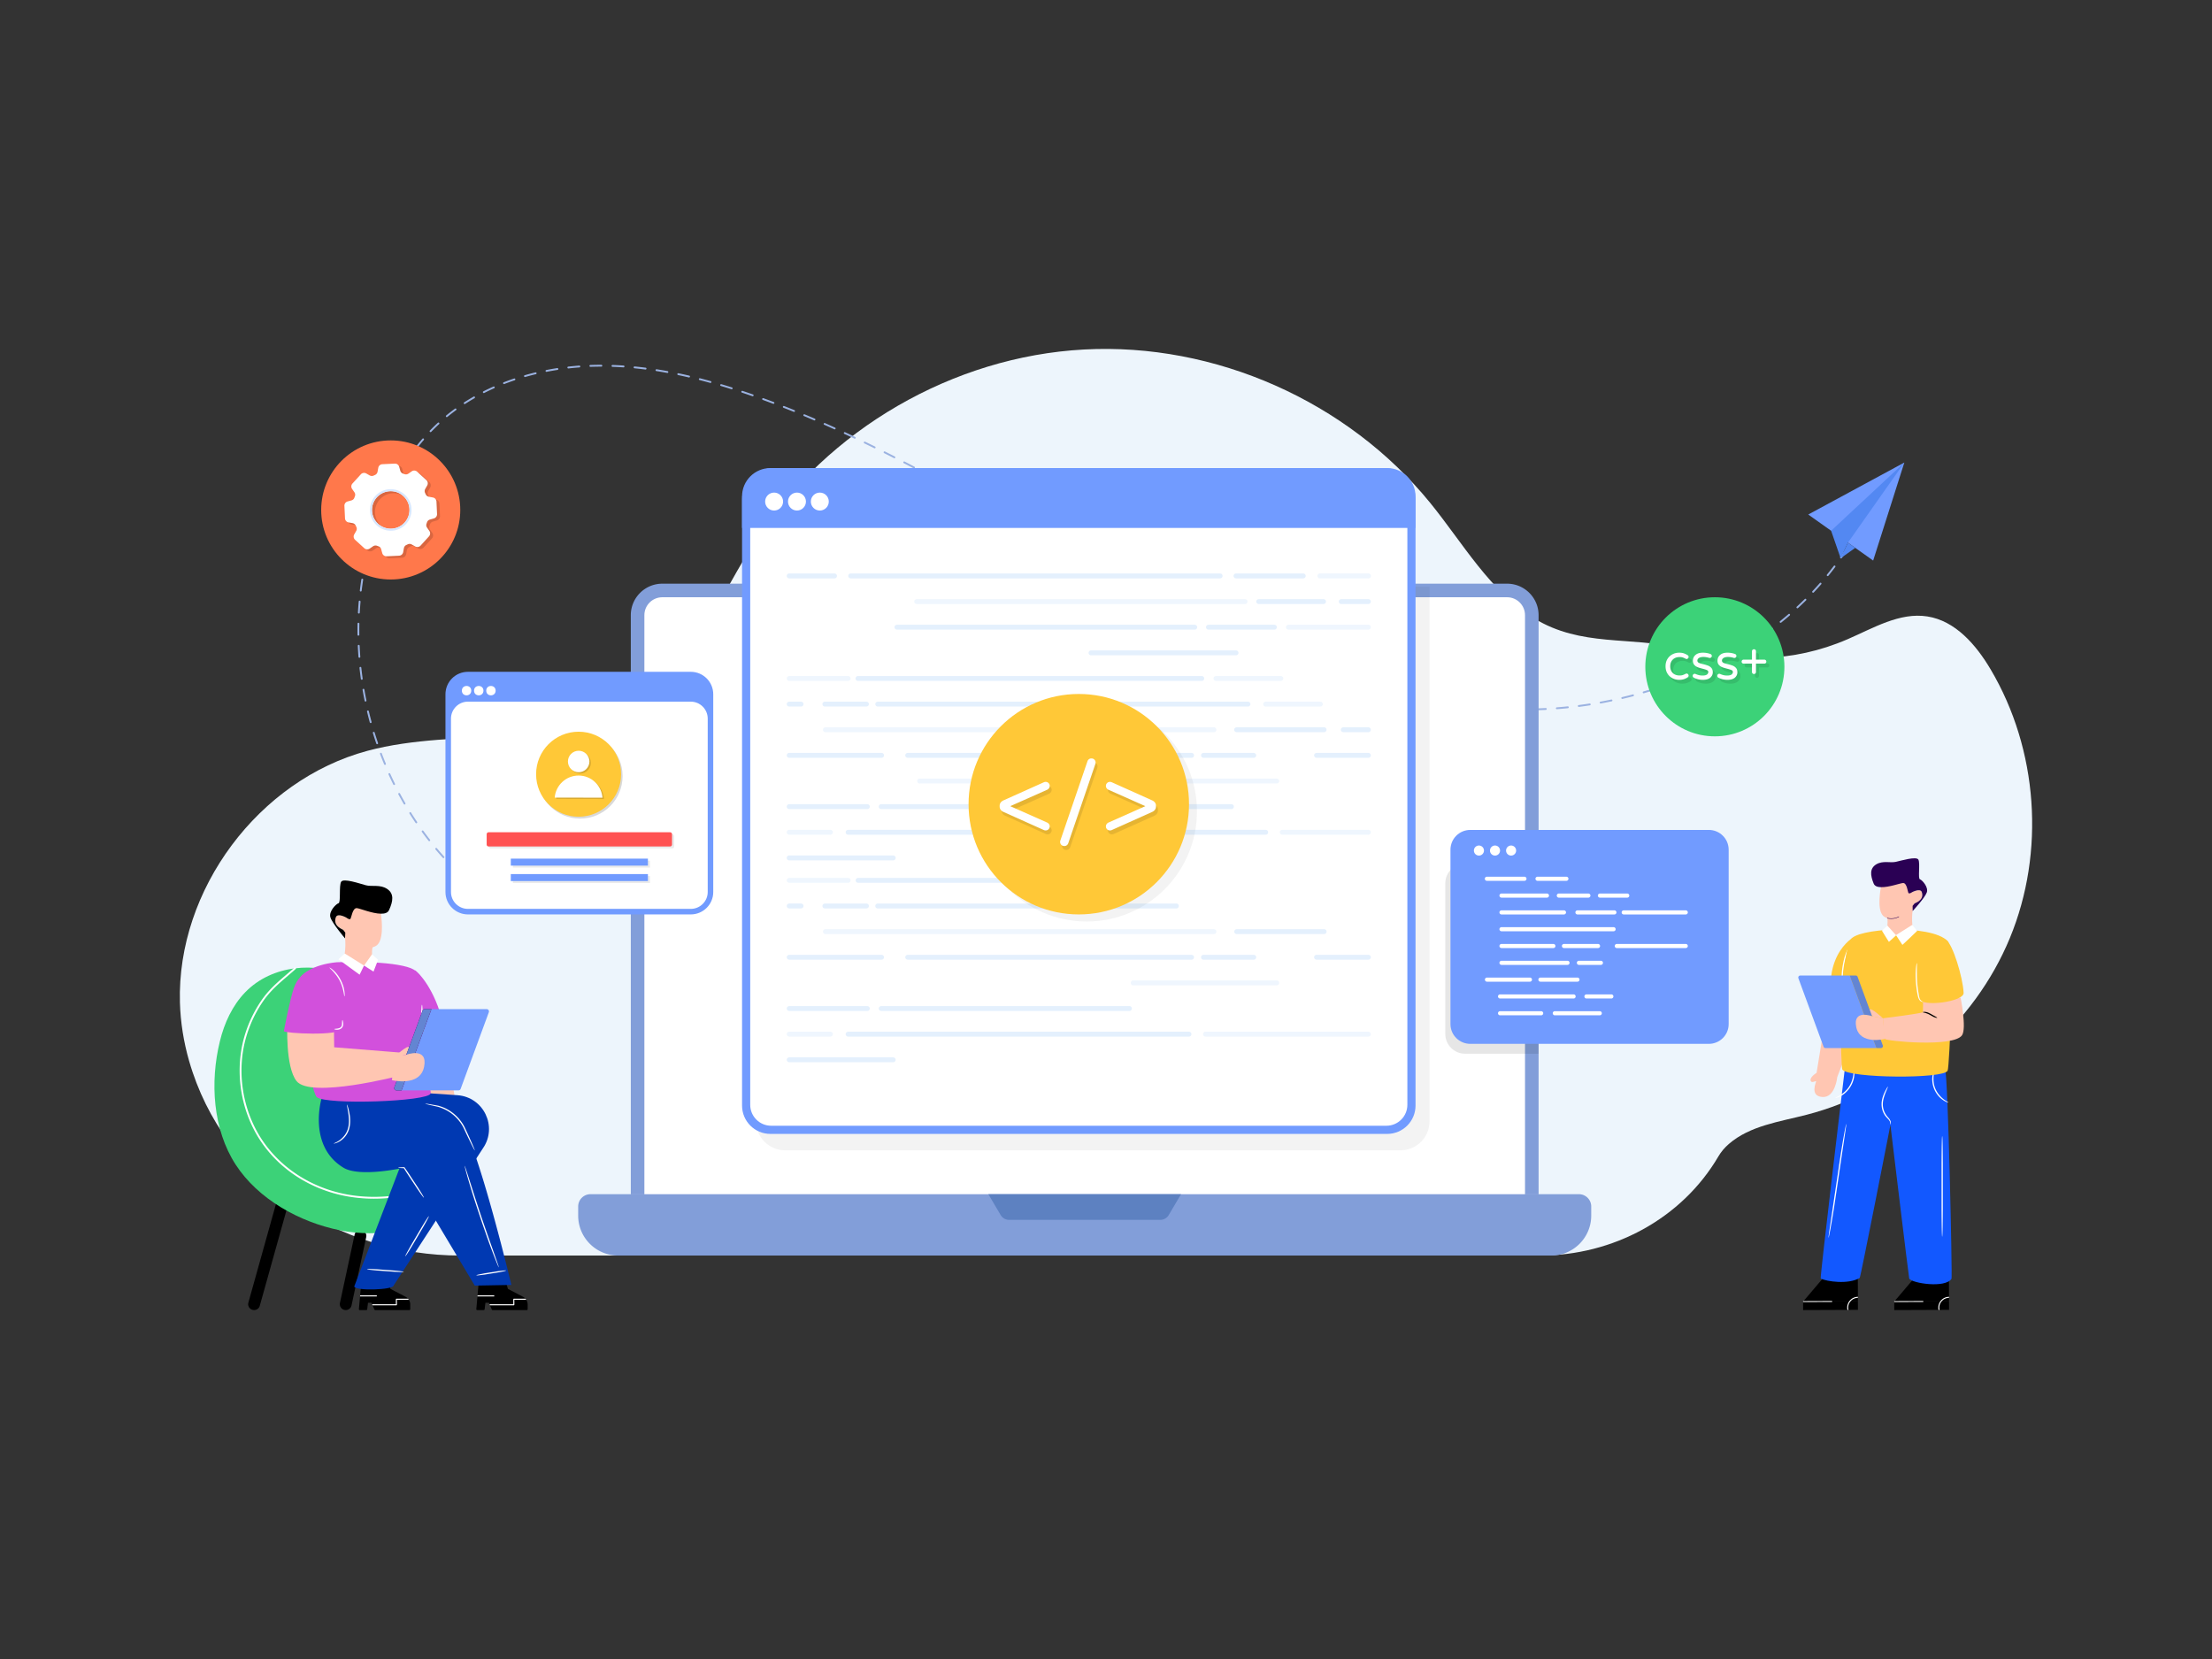 <svg xmlns="http://www.w3.org/2000/svg" xml:space="preserve" id="full-stack-developer" x="0" y="0" style="enable-background:new 0 0 1200 900" version="1.1" viewBox="0 0 1200 900">
  <rect x="0" y="0" width="1200" height="900" fill="#333333" stroke="none"/>
  <g id="Web_Coding">
    <path d="M1090.34 508.893c-19.3 46.69-61.43 83.3-110.36 95.89-14.66 3.78-30.63 5.89-42.07 15.8-2.4 2.08-4.25 4.31-5.63 6.67-19.91 33.99-57.31 53.87-96.7 53.87H249.56c-65.49 0-128.17-39.98-146.98-105.6-2.95-10.29-4.67-20.94-4.97-31.65-1.72-61.22 42.66-120.74 101.82-136.58 49.16-13.15 106.4.41 148.33-28.41 29.55-20.3 43.04-56.28 62.53-86.36 38.66-59.64 106.81-99.1 177.78-102.92 70.98-3.83 142.98 28.08 187.82 83.22 17.84 21.94 32.29 47.9 56.4 62.66 25.46 15.59 52.14 9.66 79.15 16.14 31.15 7.49 60.64 8.23 90.9-4.86 13.96-6.04 28.18-14.68 43.21-12.35 15.23 2.36 26.46 15.4 34.32 28.66 25.77 43.45 29.76 99.12 10.47 145.82z" style="fill:#edf5fc"></path>
    <path d="m198.66 671.139-7.958 37.054c-.372 1.728-2.083 2.812-3.812 2.44-1.728-.37-2.844-2.062-2.473-3.79l7.958-37.054a3.223 3.223 0 0 1 3.817-2.467 3.223 3.223 0 0 1 2.468 3.817zM157.385 649.502l-16.404 58.69c-.371 1.729-2.083 2.813-3.812 2.442-1.728-.372-2.844-2.063-2.473-3.791l16.404-58.69a3.223 3.223 0 0 1 3.817-2.468 3.223 3.223 0 0 1 2.468 3.817z"></path>
    <path d="M247.564 655.556c-18.874 11.715-41.887 16.188-63.415 11.817-21.553-4.397-44.111-16.713-56.385-35.697-12.25-19.009-13.923-44.533-8.492-66.744 2.41-9.937 6.819-19.518 13.833-26.709 7.257-7.447 16.852-11.665 26.958-12.91 9.376-1.17 19.166.228 27.909 3.964 7.428 3.177 14.222 7.878 20.164 13.52 5.31 5.032 9.985 10.775 14.003 16.976 1.997 3.05 3.556 6.557 5.772 9.429 1.973 2.592 3.702 4.548 5.163 7.598 8.158 17.18 16.195 34.46 24.28 51.69.487 1.043.998 2.11 1.437 3.203.755 1.855 1.34 3.786 1.461 5.794.463 7.853-6.21 14.053-12.688 18.069z" style="fill:#3cd278"></path>
    <path d="M202.866 650.29c-10.064 0-19.87-1.779-28.984-5.4-12.605-5.006-23.317-13.212-30.977-23.729-11.066-15.192-15.368-35.413-11.508-54.094 1.786-8.511 5.34-16.85 10.28-24.119 3.998-5.915 8.779-10.01 13.84-14.346a255.67 255.67 0 0 0 4.213-3.662.5.5 0 1 1 .667.745 259.412 259.412 0 0 1-4.229 3.676c-5.01 4.29-9.74 8.343-13.663 14.148-4.868 7.162-8.37 15.379-10.129 23.762-3.804 18.407.434 38.334 11.337 53.301 7.549 10.365 18.109 18.452 30.538 23.388 25.83 10.265 57.329 5.524 84.26-12.682a.5.5 0 0 1 .743.226c.912 2.24 1.387 4.131 1.497 5.953a.5.5 0 0 1-.469.529.484.484 0 0 1-.53-.47c-.093-1.553-.476-3.175-1.198-5.062-17.584 11.75-37.074 17.835-55.688 17.835z" style="fill:#fff"></path>
    <path d="M194.695 710.19a.476.476 0 0 0 .47.516h3.575a.46.46 0 0 0 .458-.412l.435-3.53h1.868l.344.78.252.572 1.02 2.304c.069.172.24.286.424.286h18.54c.264 0 .47-.206.47-.47v-2.555c0-.916-.263-1.799-.768-2.555a2.603 2.603 0 0 0-.435-.573 4.385 4.385 0 0 0-1.34-1.066l-8.182-4.274s-.837-3.117-1.043-3.323c-.206-.206-14.805 0-14.805 0l-.619 6.841-.046.573-.618 6.887z"></path>
    <path d="M195.313 703.304h9.11v-.573h-9.064zM201.845 707.543l.252.573h12.949a.291.291 0 0 0 .286-.286v-2.704h6.451a2.603 2.603 0 0 0-.435-.573h-6.302a.284.284 0 0 0-.287.286v2.704h-12.914z" style="fill:#fff"></path>
    <path d="M239.93 556.756s7.487 41.374 7.177 41.25c-.31-.124-27.416.31-27.664 0s2.977-54.708 2.977-54.708l5.335 1.923 12.175 11.535z" style="fill:#ffc6b2"></path>
    <path d="M240.718 557.163c-.103-.666-.272-1.348-.446-2.101-4.228-18.272-13.334-27.75-15.172-28.703L213.59 540.71l-3.797 16.453c0 1.114 30.924 1.114 30.924 0z" style="fill:#d250dc"></path>
    <path d="m248.12 594.14-14.47-.986s-19.776-10.985-20.557-10.692c-.782.293-7.326 18.07-7.033 18.362.293.293 16.507 17.776 16.507 17.776l-30.384 79.252c0 2.552 21.4 2.016 21.4-.536l48.437-74.415c8.07-11.735.308-27.793-13.9-28.76z" style="fill:#0039b2"></path>
    <path d="M258.398 710.19a.476.476 0 0 0 .47.516h3.575a.46.46 0 0 0 .459-.412l.435-3.53h1.868l.344.78.252.572 1.02 2.304c.068.172.24.286.424.286h18.54c.264 0 .47-.206.47-.47v-2.555c0-.916-.263-1.799-.768-2.555a2.603 2.603 0 0 0-.435-.573 4.384 4.384 0 0 0-1.34-1.066l-8.182-4.274s-.837-3.117-1.043-3.323c-.206-.206-14.805 0-14.805 0l-.619 6.841-.046.573-.619 6.887z"></path>
    <path d="M259.017 703.304h9.11v-.573h-9.064zM265.549 707.543l.252.573h12.948a.291.291 0 0 0 .287-.286v-2.704h6.451a2.603 2.603 0 0 0-.435-.573h-6.303a.284.284 0 0 0-.286.286v2.704h-12.914z" style="fill:#fff"></path>
    <path d="m219.238 633.461 38.319 63.974 19.862-.358s-15.71-65.927-25.663-85.44a22.628 22.628 0 0 0-14.059-11.505l-32.027-6.34-31.016 1.378c-.39 1.007-7.778 26.457 11.648 38.291 8.978 5.47 32.936 0 32.936 0z" style="fill:#0039b2"></path>
    <path d="M274.589 689.243c.022.142-1.405.503-4.324 1.034l-7.441 1.198c-2.935.413-4.404.518-4.427.373-.024-.146 1.404-.503 4.32-1.037l7.441-1.198c2.938-.41 4.407-.518 4.43-.37z" style="fill:#fff"></path>
    <path d="M233.651 593.15c-.99 4.49-56.823 6.397-61.806 2.016-3.365-2.941-13.287-58.902-8.628-65.406.765-1.07 6.05-6.43 19.359-7.744l3.527-.1c7.304-.27 12.449-.097 20.086.424 9.535.657 17.138 2.275 19.115 4.327 4.802 4.985 3.26 22.236 4.334 37.429 1.011 14.304 4.301 27.75 4.013 29.055z" style="fill:#d250dc"></path>
    <path d="M181.3 556.165c-.228.228 0 11.982 0 11.982l36.665 2.93c1.566.479.023 12.697-1.2 12.545-.271-.034-48.236 12.553-55.896 2.846-6.127-7.765-4.974-30.985-4.974-30.985l25.405.682z" style="fill:#ffc6b2"></path>
    <path d="M185.155 557.962c-.152 4.281-30.898 2.618-31.16 1.44 0 0 3.252-17.29 5.506-23.636 3.69-10.388 13.486-10.067 13.486-10.067s9.128-1.1 12.168 7.75c2.096 6.1.072 22.56 0 24.513z" style="fill:#d250dc"></path>
    <path d="M230.726 598.748c.014-.07.893.034 2.646.322l3.286.571 1.027.187c.399.099.73.21 1.12.32.753.242 1.547.543 2.377.907a22.946 22.946 0 0 1 10.125 9.088c.805 1.32 1.37 2.72 2.028 4.086 1.482 3.25 2.567 5.69 3.264 7.325.697 1.634 1.007 2.462.94 2.492-.068.03-.503-.743-1.305-2.326-.801-1.584-1.97-3.978-3.502-7.193-.653-1.359-1.229-2.773-2.002-4.039a22.265 22.265 0 0 0-9.829-8.822c-.8-.367-1.564-.675-2.291-.928l-1.04-.331-1.02-.22c-1.303-.29-2.388-.53-3.255-.724-1.73-.402-2.584-.64-2.569-.715zM229.949 649.71c-.12.08-1.344-1.54-3.649-4.928l-5.732-8.692-.847-1.337-.372-.595c-.099-.16-.286-.455-.258-.425l-1.252-.056-.998-.065c-.531-.047-.796-.098-.796-.15s.265-.104.796-.15l.998-.065.649-.029.895-.027 1.747 2.529 5.732 8.692c2.203 3.455 3.213 5.216 3.087 5.299zM181.06 620.355c-.024-.081.51-.264 1.5-.768.974-.51 2.44-1.382 3.872-3.07a11.276 11.276 0 0 0 2.496-4.953c.422-1.83.46-3.742.271-5.626-.204-2.23-.56-3.887-.744-4.997-.196-1.11-.263-1.673-.19-1.69.07-.016.27.512.58 1.6.298 1.09.751 2.738 1.024 5.02.194 1.937.157 3.922-.286 5.845a11.956 11.956 0 0 1-2.643 5.24c-1.565 1.746-3.157 2.575-4.214 2.995-1.074.415-1.65.464-1.666.404zM219.024 689.96c-.01.144-1.799.145-5.4-.055l-9.141-.66c-3.59-.318-5.359-.575-5.348-.722.01-.147 1.798-.144 5.396.052l9.141.659c3.593.322 5.363.576 5.352.726zM219.876 681.483c-.123-.073.908-2.08 3.167-6.034l5.873-9.973c2.36-3.89 3.614-5.765 3.74-5.69.127.075-.907 2.08-3.16 6.032l-5.873 9.972c-2.365 3.892-3.617 5.769-3.747 5.693zM270.594 687.526c-.034.012-.18-.28-.442-.877-.26-.598-.637-1.501-1.122-2.715a388.196 388.196 0 0 1-4.17-11.035 741.263 741.263 0 0 1-8.513-25.32 386.822 386.822 0 0 1-3.34-11.304c-.346-1.26-.591-2.207-.744-2.84-.153-.634-.211-.956-.176-.966.036-.01.162.29.379.905.218.615.524 1.544.925 2.786l3.597 11.217a740.882 740.882 0 0 0 8.505 25.297l3.912 11.12c.431 1.233.748 2.158.945 2.78.198.622.28.938.244.952zM228.825 558.309c-.144-.001-.266-1.185-.31-3.576l.04-6.077c.075-2.39.213-3.57.36-3.57s.265 1.184.313 3.574l-.04 6.077c-.079 2.391-.213 3.573-.363 3.572z" style="fill:#fff"></path>
    <path d="m265.206 549.085-15.319 41.659c-.174.475-.627.79-1.133.79h-30.915l16.207-44.074h30.027c.84 0 1.423.836 1.133 1.625z" style="fill:#719bff"></path>
    <path d="m213.828 573.44 6.162-1.129c.25-.263 2.489-2.561 1.918-4.112-.615-1.655-8.08 5.24-8.08 5.24z" style="fill:#ffc6b2"></path>
    <path d="m234.046 547.46-16.207 44.075h-2.788c-.84 0-1.423-.836-1.134-1.625l15.319-41.659c.175-.475.627-.79 1.134-.79h3.676z" style="fill:#2a0054"></path>
    <path d="m234.046 547.46-16.207 44.075h-2.788c-.84 0-1.423-.836-1.134-1.625l15.319-41.659c.175-.475.627-.79 1.134-.79h3.676z" style="fill:#6385d2"></path>
    <path d="M212.628 585.983s15.267 3.85 17.448-7.304c2.122-10.817-9.412-6.616-10.086-6.368l-6.162 1.128-1.2 12.544zM202.885 512.512c-1.5 1.593-.966 4.974-1.055 8.055.813 4.176-13.67 5.17-15.515-.016 1.32-4.507 1.358-10.655.36-15.436-.998-4.78 16.21 7.397 16.21 7.397z" style="fill:#ffc6b2"></path>
    <path d="M203.559 513.374c-6.902 3.226-13.635-4.048-16.23-7.399-.69-.867-1.11-1.502-1.11-1.502-.158-.23-5.839-2.037-4.011-6.877.946-2.534 5.747.245 5.747.245s2.864-9.494 7.177-9.7c4.313-.21 11.264 5.901 11.264 5.901s.141.62.265 1.633c.6 4.275 1.69 15.444-3.102 17.699z" style="fill:#ffc6b2"></path>
    <path d="M211.048 493.738c-.678 1.48-2.32 1.97-4.387 1.937-4.638-.029-11.282-2.829-13.007-3.014-2.446-.328-3.026 5.406-3.605 5.883-.635.475-2.094-.703-2.094-.703s-4.8-2.779-5.747-.245c-1.828 4.84 3.853 6.646 4.01 6.877 0 0 .42.635 1.11 1.502l-.151 3.086s-7.007-8.255-7.934-11.425c-.982-3.173 3.048-7.248 4.407-7.637 1.355-.333.13-9.61 1.448-11.678 1.316-2.013 10.073 1.044 13.334 1.912 3.259.92 7.738-.565 11.598 2.001 3.859 2.57 3.236 6.68 1.018 11.504z"></path>
    <path d="M186.862 540.516c-.193.014-.18-1.637-1.095-4.742a20.375 20.375 0 0 0-3.76-7.24c-2.012-2.53-3.369-3.47-3.245-3.623.043-.057.406.137 1.081.616a16.734 16.734 0 0 1 2.688 2.585 21.042 21.042 0 0 1 3.883 7.477c.824 3.25.547 4.938.448 4.927zM185.788 553.391c.072 0 .146.183.216.546.06.364.187.903.191 1.696-.023.662-.212 1.412-.72 1.954-.497.535-1.162.834-1.83.97a5.004 5.004 0 0 1-1.74-.037c-.372-.075-.55-.158-.546-.23.004-.075.194-.13.562-.17.366-.048.92-.06 1.59-.221.562-.114 1.102-.37 1.468-.767.367-.392.52-.941.544-1.531.056-.698.027-1.269.08-1.646.047-.378.11-.563.185-.564zM187.017 517.268l-3.428 3.142 11.499 8.347 2.397-4.94zM197.485 523.817l5.153 3.265 2.47-6.39-3.295-2.985z" style="fill:#fff"></path>
    <path d="M978.178 706.039h29.726v4.61h-29.726z" transform="rotate(-.222 993.036 708.336)"></path>
    <path d="m978.178 706.097 29.726-.116-.05-13.133-18.462.072z"></path>
    <path d="M978.174 705.818h15.753v.5h-15.753z" style="fill:#fff" transform="rotate(-.223 986.061 706.065)"></path>
    <path d="M1002.092 709.375c.002.454.047.852.148 1.238l.553-.002a.14.14 0 0 0-.011-.066 4.94 4.94 0 0 1-.137-1.172 5.181 5.181 0 0 1 1.082-3.21c.044-.055.088-.11.142-.166a5.254 5.254 0 0 1 4.028-1.917l-.002-.553a5.818 5.818 0 0 0-4.612 2.306c-.044.056-.077.111-.121.167a5.73 5.73 0 0 0-1.07 3.375z" style="fill:#fff"></path>
    <path d="M1027.613 706.039h29.726v4.61h-29.726z" transform="rotate(-.222 1042.47 708.336)"></path>
    <path d="m1027.613 706.097 29.726-.116-.051-13.133-18.461.072z"></path>
    <path d="M1027.609 705.818h15.753v.5h-15.753z" style="fill:#fff" transform="rotate(-.223 1035.496 706.064)"></path>
    <path d="M1051.526 709.375c.002.454.048.852.149 1.238l.552-.002c0-.022 0-.044-.01-.066a4.94 4.94 0 0 1-.138-1.172 5.18 5.18 0 0 1 1.082-3.21c.044-.055.088-.11.143-.166a5.254 5.254 0 0 1 4.027-1.917l-.002-.553a5.818 5.818 0 0 0-4.612 2.306c-.043.056-.077.111-.12.167a5.73 5.73 0 0 0-1.07 3.375z" style="fill:#fff"></path>
    <path d="m1009.738 550.51-13.018 33.724s-1.066 11.394-8.096 10.885c-7.03-.52-3.323-8.022-3.41-8.48-.087-.472-2.101.967-2.765 0-1.354-1.974 3.038-4.613 3.038-4.613l5.902-36.227 18.35 4.71z" style="fill:#ffc6b2"></path>
    <path d="M1004.716 509.01c-.101.083-6.02 3.724-9.324 12.49s-1.753 13.958-1.214 14.43c.54.472 13.756 3.034 15.576 2.967 1.82-.068 8.429-8.092 8.429-8.092l-13.467-21.795z" style="fill:#ffc837"></path>
    <path d="M999.406 533.44c-.119.009-.424-1.672-.278-5.094a45.516 45.516 0 0 1 1.387-8.566c.94-3.29 1.76-4.788 1.872-4.742.16.061-.415 1.642-1.22 4.912a44.852 44.852 0 0 0-1.367 8.44c-.267 3.361-.22 5.043-.394 5.05z" style="fill:#fff"></path>
    <path d="M1058.689 693.73c-3.422 5.27-21.359 2.438-22.933-.066-.223-.36-10.21-83.394-10.21-83.394s-16.163 82.71-16.671 83.007c-6.175 3.683-17.976 1.922-21.15.335-.496-.248 13.247-115.181 13.247-115.181s52.061-4.65 54.17.744c1.698 4.34 4.03 113.824 3.547 114.556z" style="fill:#1258ff"></path>
    <path d="M1053.626 670.895c-.144 0-.273-4.878-.332-14.744v-25.07c.06-9.856.19-14.735.337-14.735.148 0 .274 4.879.336 14.734v25.071c-.064 9.866-.19 14.744-.341 14.744zM1057.08 598.148c-.023.057-.514-.04-1.42-.46-.894-.43-2.222-1.196-3.633-2.65a14.192 14.192 0 0 1-2.772-4.292 14.191 14.191 0 0 1-1.025-5.005c-.01-2.025.4-3.501.738-4.433.354-.934.637-1.347.694-1.32.077.032-.077.498-.31 1.437-.22.938-.52 2.373-.45 4.3.037 1.631.363 3.257.975 4.767a13.513 13.513 0 0 0 2.64 4.085c1.301 1.428 2.521 2.242 3.335 2.76.824.507 1.26.732 1.227.81zM995.65 595.624c-.024-.076.397-.263 1.21-.674.804-.421 2.012-1.075 3.392-2.255a14.173 14.173 0 0 0 4.772-7.682c.447-1.758.498-3.13.52-4.038.01-.91-.009-1.37.072-1.382.064-.01.22.434.328 1.364.095.926.14 2.358-.266 4.212a14.847 14.847 0 0 1-4.996 8.043c-1.484 1.186-2.789 1.78-3.662 2.105-.883.315-1.35.37-1.37.307z" style="fill:#fff"></path>
    <path d="M1003.875 509.91c2.792-6.342 43.377-8.756 52.711.573 3.862 3.861 1.052 67.618 0 70.33-1.787 4.608-53.665 4.157-57.146-.565-.637-.864-2.723-54.08 4.435-70.339z" style="fill:#ffc837"></path>
    <path d="M1043.247 541.625c.07.35-.066 7.49-.066 7.49-1.33.771-21.683 3.296-21.683 3.296s.298 10.017 1.068 11.208c.77 1.191 37.219 4.69 41.823-2 2.588-3.76-.774-20.416-.774-20.416l-20.368.422z" style="fill:#ffc6b2"></path>
    <path d="M1041.16 541.696s-2.369-18.32-1.553-21.467c2.648-10.223 11.78-12.58 16.206-10.195 3.465 1.867 9.057 20.212 9.435 28.486.65 4.935-23.438 8.11-24.089 3.176z" style="fill:#ffc837"></path>
    <path d="m975.607 530.66 13.682 37.207c.156.424.56.706 1.012.706h27.61l-14.474-39.363H976.62c-.75 0-1.271.747-1.013 1.45z" style="fill:#719bff"></path>
    <path d="m1021.493 552.412-5.503-1.007c-.222-.235-2.222-2.288-1.713-3.673.55-1.478 7.216 4.68 7.216 4.68z" style="fill:#ffc6b2"></path>
    <path d="m1003.437 529.21 14.474 39.363h2.49c.75 0 1.272-.746 1.013-1.45l-13.681-37.207a1.079 1.079 0 0 0-1.013-.706h-3.283z" style="fill:#6385d2"></path>
    <path d="M1023.17 496.766c1.304 1.509.688 4.567.65 7.377-.904 3.77 12.248 5.238 14.13.588-1.027-4.156-.824-9.757.27-14.072 1.095-4.315-15.05 6.107-15.05 6.107z" style="fill:#ffc6b2"></path>
    <path d="M1022.524 497.524c6.16 3.207 12.574-3.157 15.069-6.107.662-.763 1.069-1.325 1.069-1.325.152-.204 5.396-1.628 3.92-6.108-.764-2.344-5.244 0-5.244 0s-2.24-8.757-6.16-9.112c-3.92-.358-10.487 4.936-10.487 4.936s-.152.56-.305 1.477c-.713 3.87-2.138 14 2.138 16.24z" style="fill:#ffc6b2"></path>
    <path d="M1016.466 479.351c.56 1.375 2.036 1.884 3.92 1.934 4.225.154 10.385-2.138 11.963-2.24 2.24-.204 2.546 5.041 3.055 5.499.56.457 1.934-.56 1.934-.56s4.48-2.344 5.244 0c1.476 4.48-3.768 5.904-3.92 6.108 0 0-.407.562-1.07 1.325l.02 2.816s6.7-7.246 7.668-10.097c1.018-2.851-2.495-6.719-3.717-7.127-1.221-.355.255-8.757-.865-10.69-1.12-1.885-9.214.559-12.218 1.222-3.003.711-7.025-.815-10.64 1.373-3.614 2.19-3.207 5.958-1.374 10.437z" style="fill:#2a0054"></path>
    <path d="M1022.565 563.615s-13.634 3.438-15.582-6.523c-1.896-9.661 8.406-5.91 9.007-5.687l5.503 1.007 1.072 11.203z" style="fill:#ffc6b2"></path>
    <path d="M1039.867 522.487c.172.016-.007 2.004.038 6.01a59.676 59.676 0 0 0 .87 10.129c.166.985.283 1.863.48 2.55.195.694.49 1.204.82 1.535.663.675 1.22.663 1.2.758.03.046-.606.224-1.473-.463-.421-.335-.822-.916-1.077-1.659-.263-.749-.414-1.615-.613-2.607a60.347 60.347 0 0 1-.88-10.243c.079-4.054.515-6.026.635-6.01z" style="fill:#fff"></path>
    <path d="M1025.991 498.46a8.788 8.788 0 0 1-2.244-.29l.064-.241a8.7 8.7 0 0 0 6.317-.762l.119.22a8.938 8.938 0 0 1-4.256 1.072z" style="fill:#2a0054"></path>
    <path d="M1024.158 589.519c.066.033-.102.508-.49 1.433-.375.929-1.015 2.297-1.594 4.196-.503 1.6-.77 3.277-.608 4.927a10.16 10.16 0 0 0 1.662 4.628c.52.828 1.128 1.432 1.618 2.04.492.597.818 1.208.938 1.73.244 1.074-.163 1.58-.197 1.535-.092-.022.135-.52-.186-1.419-.161-.445-.478-.944-.978-1.484-.488-.538-1.17-1.159-1.754-2.028a10.831 10.831 0 0 1-1.773-4.936c-.172-1.765.114-3.536.636-5.193.66-1.95 1.394-3.287 1.876-4.17.494-.88.784-1.292.85-1.26zM1040.015 505.045s-7.836 7.54-7.985 7.54c-.025-.086-3.472-5.282-3.472-5.282l8.88-5.59c.012.1 2.577 3.332 2.577 3.332zM1028.612 507.454s-3.79 3.455-3.873 3.482c-.083.028-3.803-6.06-3.803-6.06l2.973-2.713 4.649 5.14" style="fill:#fff"></path>
    <path d="M1050.93 552.14c-.026.13-.856.086-2.255-.624-1.153-.633-2.23-1.34-3.411-1.74-1.368-.529-2.125-.465-2.14-.638-.037-.116.798-.458 2.358.001 1.286.439 2.398 1.176 3.516 1.788 1.284.786 1.971 1.055 1.931 1.212z"></path>
    <path d="M991.93 671.665c-.035-.006-.01-.359.078-1.059l.446-3.146 1.873-12.62 4.242-28.585c.884-5.612 1.613-9.798 2.14-12.575.262-1.39.479-2.426.63-3.115.154-.689.25-1.03.286-1.023s.01.36-.076 1.06l-.446 3.144-1.87 12.61-4.241 28.586c-.887 5.617-1.617 9.805-2.143 12.585-.263 1.39-.48 2.426-.632 3.116-.154.688-.25 1.029-.286 1.022z" style="fill:#fff"></path>
    <path d="M240.585 465.529a.499.499 0 0 1-.372-.166 169.193 169.193 0 0 1-3.947-4.544.5.5 0 0 1 .767-.642c1.28 1.527 2.6 3.047 3.923 4.517a.5.5 0 0 1-.371.835zm-7.705-9.198a.5.5 0 0 1-.395-.193 173.913 173.913 0 0 1-3.616-4.81.5.5 0 1 1 .81-.587 172.282 172.282 0 0 0 3.595 4.782.5.5 0 0 1-.394.808zm-7.043-9.714a.499.499 0 0 1-.415-.22 177.74 177.74 0 0 1-3.276-5.047.5.5 0 1 1 .848-.53 178.246 178.246 0 0 0 3.257 5.018.5.5 0 0 1-.414.779zm-6.36-10.173a.5.5 0 0 1-.434-.249c-1-1.726-1.985-3.494-2.929-5.255a.5.5 0 0 1 .882-.473c.938 1.752 1.918 3.51 2.912 5.227a.5.5 0 0 1-.432.75zm-5.666-10.575a.5.5 0 0 1-.448-.278 183.206 183.206 0 0 1-2.576-5.437.5.5 0 1 1 .91-.413c.82 1.807 1.683 3.626 2.562 5.407a.5.5 0 0 1-.448.721zm-4.96-10.924a.5.5 0 0 1-.461-.308 190.234 190.234 0 0 1-2.218-5.592.5.5 0 0 1 .935-.354 188.23 188.23 0 0 0 2.207 5.562.5.5 0 0 1-.462.692zm-4.243-11.222a.5.5 0 0 1-.473-.338 190.43 190.43 0 0 1-1.856-5.722.5.5 0 0 1 .956-.294 189.829 189.829 0 0 0 1.846 5.692.5.5 0 0 1-.473.662zm-3.52-11.47a.5.5 0 0 1-.481-.368 191.772 191.772 0 0 1-1.49-5.829.5.5 0 0 1 .973-.232c.463 1.939.961 3.89 1.482 5.798a.5.5 0 0 1-.483.631zm624.757-6.838c-1.75 0-3.5-.016-5.248-.05a.5.5 0 0 1 .01-1h.01c1.741.034 3.483.05 5.228.05h.761a.5.5 0 0 1 .002 1h-.763zm6.76-.083a.5.5 0 0 1-.013-1 223.86 223.86 0 0 0 5.976-.22.5.5 0 0 1 .05.999 226.39 226.39 0 0 1-6 .22h-.013zm-17.99-.143h-.02c-2.002-.08-4-.182-5.997-.304a.5.5 0 0 1-.468-.53.49.49 0 0 1 .529-.468c1.99.121 3.981.222 5.975.302a.5.5 0 0 1-.02 1zm29.956-.46a.5.5 0 0 1-.037-.998c1.966-.151 3.97-.332 5.954-.537a.5.5 0 1 1 .104.995 229.852 229.852 0 0 1-6.021.54zm-41.923-.269c-.014 0-.027 0-.042-.002-1.996-.162-3.99-.345-5.981-.547a.5.5 0 1 1 .101-.995c1.985.202 3.972.384 5.962.546a.5.5 0 0 1-.04.998zm53.844-.966a.5.5 0 0 1-.064-.996c1.963-.255 3.955-.541 5.922-.85a.5.5 0 1 1 .154.988c-1.974.31-3.975.597-5.947.854a.49.49 0 0 1-.065.004zm-65.776-.246a.52.52 0 0 1-.061-.003 316.298 316.298 0 0 1-5.956-.781.5.5 0 0 1 .139-.99c1.977.278 3.957.537 5.938.778a.5.5 0 0 1-.06.996zm77.62-1.61a.5.5 0 0 1-.088-.992 232.34 232.34 0 0 0 5.872-1.155.5.5 0 0 1 .205.979c-1.952.41-3.937.8-5.898 1.16a.519.519 0 0 1-.09.008zm-89.5-.06a.5.5 0 0 1-.08-.007c-1.978-.316-3.954-.65-5.926-1.001a.5.5 0 1 1 .176-.985c1.966.351 3.936.684 5.908.999a.5.5 0 0 1-.078.993zm-580.534-.995a.5.5 0 0 1-.49-.399 190.79 190.79 0 0 1-1.118-5.91.5.5 0 1 1 .985-.171c.338 1.953.712 3.931 1.113 5.88a.5.5 0 0 1-.49.6zm568.717-1.11a.517.517 0 0 1-.097-.01c-1.966-.386-3.928-.789-5.888-1.209a.5.5 0 1 1 .209-.978c1.954.419 3.912.821 5.872 1.206a.5.5 0 0 1-.096.99zm113.059-.303a.5.5 0 0 1-.115-.986 234.61 234.61 0 0 0 5.806-1.457.5.5 0 1 1 .256.967c-1.929.51-3.892 1.002-5.832 1.463a.508.508 0 0 1-.115.013zm-124.796-2.21a.492.492 0 0 1-.113-.014c-1.952-.451-3.9-.92-5.846-1.403a.5.5 0 1 1 .24-.97c1.942.482 3.885.949 5.83 1.4a.5.5 0 0 1-.111.986zm136.396-.86a.5.5 0 0 1-.14-.98 231.64 231.64 0 0 0 5.727-1.756.499.499 0 1 1 .305.952c-1.903.61-3.838 1.204-5.751 1.764a.505.505 0 0 1-.14.02zm-148.05-2.035a.495.495 0 0 1-.128-.017 397.968 397.968 0 0 1-5.8-1.584.5.5 0 1 1 .271-.963 395.84 395.84 0 0 0 5.785 1.58.5.5 0 0 1-.128.984zm159.482-1.634a.5.5 0 0 1-.165-.972c1.882-.659 3.775-1.35 5.629-2.054a.5.5 0 0 1 .355.935 229.595 229.595 0 0 1-5.654 2.063.501.501 0 0 1-.165.028zm-171.043-1.615a.502.502 0 0 1-.143-.021 429.415 429.415 0 0 1-5.75-1.752.5.5 0 1 1 .3-.955c1.908.597 3.82 1.18 5.736 1.748a.5.5 0 0 1-.143.98zm-535.81-2.056a.5.5 0 0 1-.495-.43 192.108 192.108 0 0 1-.743-5.97.5.5 0 1 1 .994-.108c.215 1.976.463 3.974.74 5.939a.5.5 0 0 1-.496.57zm718.08-.595a.501.501 0 0 1-.19-.962c1.841-.756 3.696-1.547 5.514-2.351a.5.5 0 0 1 .404.914 223.578 223.578 0 0 1-5.538 2.362.492.492 0 0 1-.19.037zm-193.732-.928a.492.492 0 0 1-.155-.026 456.286 456.286 0 0 1-5.701-1.906.5.5 0 0 1 .324-.947 452.78 452.78 0 0 0 5.687 1.903.5.5 0 0 1-.155.976zm-11.363-3.883a.507.507 0 0 1-.168-.029 489.685 489.685 0 0 1-5.65-2.05.5.5 0 0 1 .347-.938c1.876.694 3.756 1.376 5.639 2.046a.5.5 0 0 1-.168.971zm216.082-.05a.499.499 0 0 1-.215-.952 216.066 216.066 0 0 0 5.378-2.65.501.501 0 0 1 .455.892c-1.78.907-3.598 1.802-5.403 2.66a.496.496 0 0 1-.215.05zm-227.347-4.112c-.06 0-.12-.01-.178-.034a532.604 532.604 0 0 1-5.6-2.18.5.5 0 0 1 .37-.93c1.858.736 3.722 1.462 5.587 2.177a.5.5 0 0 1-.179.967zm238.053-1.348a.499.499 0 0 1-.24-.939 208.97 208.97 0 0 0 5.221-2.947.5.5 0 1 1 .504.863 208.489 208.489 0 0 1-5.246 2.962.498.498 0 0 1-.239.061zm-741.066-1.012a.5.5 0 0 1-.498-.462c-.152-1.99-.274-4.01-.363-6.005a.5.5 0 1 1 1-.045c.088 1.984.209 3.994.36 5.974a.5.5 0 0 1-.499.538zm491.851-2.06a.5.5 0 0 1-.19-.037 578.19 578.19 0 0 1-5.55-2.3.5.5 0 1 1 .388-.923c1.843.776 3.69 1.541 5.542 2.297a.5.5 0 0 1-.19.963zm259.594-2.987a.5.5 0 0 1-.265-.925 203.072 203.072 0 0 0 5.04-3.247.5.5 0 0 1 .555.833 206.97 206.97 0 0 1-5.065 3.263.498.498 0 0 1-.265.076zm-270.662-1.666a.5.5 0 0 1-.198-.041 643.982 643.982 0 0 1-5.502-2.41.5.5 0 0 1 .406-.915c1.827.811 3.659 1.614 5.492 2.407a.5.5 0 0 1-.198.959zm-10.972-4.867a.5.5 0 0 1-.207-.045 695.748 695.748 0 0 1-5.455-2.51.5.5 0 1 1 .422-.907c1.812.844 3.628 1.679 5.447 2.506a.5.5 0 0 1-.207.956zm291.638-.128a.5.5 0 0 1-.29-.907 195.266 195.266 0 0 0 4.833-3.548.5.5 0 0 1 .603.797 195.312 195.312 0 0 1-4.856 3.565.499.499 0 0 1-.29.093zm-761.98-.28a.5.5 0 0 1-.5-.493 184.313 184.313 0 0 1 .025-6.016c.005-.276.198-.483.51-.49a.5.5 0 0 1 .49.51 186.343 186.343 0 0 0-.024 5.984.5.5 0 0 1-.494.506h-.006zm459.462-4.654a.499.499 0 0 1-.215-.048 764.75 764.75 0 0 1-5.41-2.6.5.5 0 1 1 .435-.899c1.798.872 3.6 1.738 5.405 2.595a.5.5 0 0 1-.215.952zm312.093-2.328a.498.498 0 0 1-.314-.89c1.543-1.25 3.09-2.543 4.595-3.844a.5.5 0 1 1 .655.756 186.86 186.86 0 0 1-4.622 3.866.499.499 0 0 1-.314.112zm-322.89-2.907a.498.498 0 0 1-.221-.052 872.489 872.489 0 0 1-5.37-2.68.5.5 0 1 1 .45-.893c1.784.898 3.572 1.79 5.363 2.676a.5.5 0 0 1-.222.949zm-448.42-2.106h-.027a.5.5 0 0 1-.474-.526c.106-2 .246-4.02.417-6.002a.494.494 0 0 1 .541-.455.5.5 0 0 1 .455.541 182.24 182.24 0 0 0-.414 5.969.5.5 0 0 1-.499.473zm780.397-2.848a.5.5 0 0 1-.34-.867c1.47-1.36 2.927-2.753 4.328-4.14a.5.5 0 1 1 .703.71 176.796 176.796 0 0 1-4.351 4.164.501.501 0 0 1-.34.133zm-342.69-.439a.495.495 0 0 1-.227-.055 929.355 929.355 0 0 1-5.332-2.75.5.5 0 1 1 .46-.888c1.772.921 3.548 1.837 5.327 2.748a.5.5 0 0 1-.228.945zm-10.638-5.532a.497.497 0 0 1-.234-.058c-1.77-.934-3.535-1.872-5.296-2.814a.5.5 0 1 1 .473-.882c1.759.941 3.523 1.879 5.29 2.812a.5.5 0 0 1-.233.942zm361.86-2.479a.499.499 0 0 1-.364-.843 168.413 168.413 0 0 0 4.026-4.428.5.5 0 0 1 .752.659 169.614 169.614 0 0 1-4.05 4.455.5.5 0 0 1-.364.157zm-787.902-.655a.5.5 0 0 1-.497-.56c.238-1.983.511-3.99.814-5.961a.5.5 0 1 1 .988.152c-.3 1.96-.573 3.955-.809 5.928a.5.5 0 0 1-.496.44zm415.464-2.522a.5.5 0 0 1-.239-.06c-1.758-.953-3.516-1.91-5.273-2.869a.5.5 0 1 1 .48-.877c1.755.959 3.511 1.914 5.27 2.866a.5.5 0 0 1-.238.94zm-10.532-5.756a.496.496 0 0 1-.24-.062 1911.11 1911.11 0 0 1-5.253-2.908.5.5 0 1 1 .487-.874c1.748.972 3.498 1.94 5.248 2.906a.5.5 0 0 1-.242.938zm390.881-.092a.499.499 0 0 1-.388-.816c1.26-1.547 2.503-3.13 3.69-4.705a.5.5 0 0 1 .799.602 165.045 165.045 0 0 1-3.713 4.735.5.5 0 0 1-.388.184zm-793.99-3.488a.5.5 0 0 1-.492-.593c.371-1.964.78-3.947 1.217-5.893a.501.501 0 0 1 .976.22 175.166 175.166 0 0 0-1.21 5.858.5.5 0 0 1-.49.408zm392.618-2.25a.497.497 0 0 1-.243-.064c-1.746-.977-3.491-1.956-5.234-2.937a.5.5 0 1 1 .49-.872c1.743.981 3.486 1.96 5.232 2.936a.5.5 0 0 1-.245.937zm408.593-3.835a.5.5 0 0 1-.41-.786 155.18 155.18 0 0 0 3.32-4.965.5.5 0 0 1 .842.54 155.28 155.28 0 0 1-3.34 4.997.5.5 0 0 1-.412.214zm-419.053-2.05a.499.499 0 0 1-.246-.065l-5.223-2.958a.5.5 0 1 1 .495-.87l5.22 2.957a.5.5 0 0 1-.246.936zm-379.53-3.571a.5.5 0 0 1-.484-.626 172.365 172.365 0 0 1 1.623-5.795.5.5 0 1 1 .958.287 171.826 171.826 0 0 0-1.613 5.76.5.5 0 0 1-.484.374zm369.089-2.35a.497.497 0 0 1-.246-.066l-5.215-2.967a.5.5 0 1 1 .494-.87l5.215 2.968a.5.5 0 0 1-.248.935zm435.956-2.114a.5.5 0 0 1-.43-.753 149.11 149.11 0 0 0 2.914-5.203.5.5 0 0 1 .883.471 152.328 152.328 0 0 1-2.935 5.238.501.501 0 0 1-.432.247zm-446.384-3.824a.5.5 0 0 1-.248-.065l-5.212-2.97a.5.5 0 1 1 .494-.868l5.214 2.97a.5.5 0 0 1-.248.933zm-355.222-3.206a.5.5 0 0 1-.474-.66 172.835 172.835 0 0 1 2.029-5.666.5.5 0 0 1 .936.354 170.84 170.84 0 0 0-2.017 5.632.5.5 0 0 1-.474.34zm344.793-2.73a.498.498 0 0 1-.247-.065l-5.217-2.96a.5.5 0 0 1 .493-.87l5.218 2.961a.5.5 0 0 1-.247.935zm462.452-.79a.5.5 0 0 1-.45-.718 150.095 150.095 0 0 0 2.494-5.431.5.5 0 1 1 .916.399 150.225 150.225 0 0 1-2.51 5.468.5.5 0 0 1-.45.282zm-472.891-5.124a.501.501 0 0 1-.246-.065c-1.741-.983-3.484-1.964-5.227-2.943a.5.5 0 1 1 .49-.872c1.744.98 3.486 1.96 5.229 2.944a.5.5 0 0 1-.246.936zm-330.11-2.577a.499.499 0 0 1-.46-.694c.78-1.858 1.6-3.71 2.435-5.504a.5.5 0 0 1 .906.422 156.592 156.592 0 0 0-2.42 5.47.5.5 0 0 1-.46.306zm807.778-3.288a.5.5 0 0 1-.466-.68c.4-1.037.791-2.08 1.168-3.128a.501.501 0 0 1 .941.34c-.38 1.055-.773 2.105-1.177 3.148a.5.5 0 0 1-.466.32zm-488.131-.011a.497.497 0 0 1-.243-.064 1959.44 1959.44 0 0 0-5.24-2.916.5.5 0 0 1 .484-.874c1.75.97 3.497 1.942 5.244 2.917a.5.5 0 0 1-.245.937zm-10.492-5.817a.499.499 0 0 1-.241-.062 1446.63 1446.63 0 0 0-5.26-2.88.5.5 0 0 1 .478-.878c1.757.957 3.511 1.918 5.264 2.882a.5.5 0 0 1-.241.938zm-304.086-1.758a.5.5 0 0 1-.444-.73c.922-1.79 1.889-3.57 2.871-5.293a.5.5 0 1 1 .869.496 141.236 141.236 0 0 0-2.851 5.255.5.5 0 0 1-.445.272zm293.552-3.981a.5.5 0 0 1-.238-.06c-1.76-.95-3.52-1.893-5.285-2.833a.5.5 0 0 1 .47-.883c1.767.94 3.528 1.886 5.29 2.836a.5.5 0 0 1-.237.94zm-10.59-5.642a.496.496 0 0 1-.232-.058c-1.77-.93-3.54-1.856-5.314-2.777a.5.5 0 1 1 .46-.887c1.776.92 3.55 1.848 5.32 2.78a.5.5 0 0 1-.233.942zm-277.013-.797a.5.5 0 0 1-.422-.767c1.077-1.707 2.199-3.395 3.333-5.017a.5.5 0 1 1 .82.574 126.772 126.772 0 0 0-3.308 4.977.5.5 0 0 1-.423.233zm266.362-4.728a.5.5 0 0 1-.227-.054c-1.78-.91-3.562-1.814-5.347-2.711a.5.5 0 1 1 .45-.894c1.787.899 3.57 1.803 5.352 2.714a.5.5 0 0 1-.228.945zm-259.485-5.1a.5.5 0 0 1-.395-.806c1.234-1.591 2.518-3.16 3.816-4.664a.5.5 0 1 1 .757.654 114.94 114.94 0 0 0-3.782 4.622.499.499 0 0 1-.396.194zm248.769-.287a.498.498 0 0 1-.222-.052 795.023 795.023 0 0 0-5.385-2.634.5.5 0 1 1 .436-.9c1.8.873 3.597 1.752 5.392 2.638a.5.5 0 0 1-.221.948zm-10.798-5.229a.492.492 0 0 1-.214-.048 702.768 702.768 0 0 0-5.428-2.546.5.5 0 1 1 .422-.908c1.815.843 3.626 1.693 5.434 2.55a.5.5 0 0 1-.214.952zm-230.13-3.56a.499.499 0 0 1-.359-.846 105.58 105.58 0 0 1 4.304-4.219.5.5 0 0 1 .68.734 104.705 104.705 0 0 0-4.264 4.179.499.499 0 0 1-.36.153zm219.245-1.489a.492.492 0 0 1-.206-.045 637.49 637.49 0 0 0-5.472-2.448.499.499 0 1 1 .405-.915c1.83.809 3.657 1.627 5.48 2.453a.5.5 0 0 1-.207.955zm-10.976-4.848a.495.495 0 0 1-.197-.041c-1.836-.79-3.676-1.57-5.52-2.34a.5.5 0 0 1 .385-.923c1.848.772 3.692 1.554 5.53 2.344a.5.5 0 0 1-.198.96zm-199.462-1.804a.499.499 0 0 1-.318-.886 105.237 105.237 0 0 1 4.766-3.69.5.5 0 0 1 .59.808 103.855 103.855 0 0 0-4.721 3.655.498.498 0 0 1-.317.113zm188.39-2.822a.499.499 0 0 1-.188-.037c-1.853-.75-3.71-1.49-5.57-2.22a.5.5 0 0 1 .366-.93c1.864.73 3.724 1.472 5.579 2.224a.5.5 0 0 1-.188.963zm-178.704-4.25a.5.5 0 0 1-.272-.919 112.062 112.062 0 0 1 5.144-3.137.5.5 0 0 1 .498.868 110.74 110.74 0 0 0-5.1 3.108.495.495 0 0 1-.27.08zm167.528-.131a.493.493 0 0 1-.176-.033 494.807 494.807 0 0 0-5.621-2.09.5.5 0 0 1 .343-.939c1.881.687 3.758 1.385 5.631 2.094a.5.5 0 0 1-.177.968zm-11.276-4.113a.501.501 0 0 1-.165-.028 414.547 414.547 0 0 0-5.67-1.94.501.501 0 0 1 .316-.95c1.9.636 3.795 1.285 5.684 1.946a.5.5 0 0 1-.165.972zm-145.85-1.725a.5.5 0 0 1-.226-.946 120.139 120.139 0 0 1 5.44-2.586.5.5 0 1 1 .406.914c-1.822.81-3.636 1.673-5.395 2.564a.498.498 0 0 1-.226.054zm134.467-2.074c-.05 0-.1-.007-.15-.023a353.597 353.597 0 0 0-5.729-1.76.5.5 0 0 1 .285-.958c1.92.571 3.835 1.16 5.745 1.764a.5.5 0 0 1-.15.977zm-123.511-2.807a.5.5 0 0 1-.181-.966c1.853-.72 3.758-1.41 5.662-2.05a.499.499 0 1 1 .318.948c-1.888.635-3.779 1.32-5.619 2.034a.491.491 0 0 1-.18.034zm112.008-.613a.5.5 0 0 1-.133-.019 300.681 300.681 0 0 0-5.788-1.544.5.5 0 0 1 .248-.969 299.17 299.17 0 0 1 5.807 1.55.5.5 0 0 1-.134.982zm-11.625-2.973a.505.505 0 0 1-.113-.013 258.77 258.77 0 0 0-5.848-1.293.5.5 0 0 1 .205-.979c1.932.403 3.907.84 5.87 1.298a.5.5 0 0 1-.114.987zm-89.013-.238a.5.5 0 0 1-.138-.981c1.91-.548 3.87-1.065 5.821-1.535a.5.5 0 1 1 .235.973c-1.939.466-3.884.979-5.78 1.523a.501.501 0 0 1-.138.02zm77.268-2.213a.497.497 0 0 1-.09-.008 230.88 230.88 0 0 0-5.903-1.003.5.5 0 1 1 .154-.988c1.955.306 3.95.645 5.928 1.008a.5.5 0 0 1-.089.991zm-65.606-.597a.5.5 0 0 1-.096-.99c1.952-.385 3.947-.735 5.93-1.041a.5.5 0 1 1 .152.988c-1.969.304-3.95.652-5.889 1.034a.517.517 0 0 1-.097.01zm53.753-1.253a.476.476 0 0 1-.065-.004 204.805 204.805 0 0 0-5.947-.673.5.5 0 0 1-.45-.546.505.505 0 0 1 .548-.45c1.963.193 3.974.421 5.976.677a.5.5 0 0 1-.062.996zm-41.897-.582a.5.5 0 0 1-.055-.997c1.981-.226 3.998-.416 5.993-.564a.5.5 0 1 1 .074.997 153.16 153.16 0 0 0-5.954.56.506.506 0 0 1-.058.004zm29.956-.587-.034-.001a184.534 184.534 0 0 0-5.977-.304.5.5 0 0 1-.482-.517.518.518 0 0 1 .518-.483c1.981.069 4.003.171 6.007.306a.5.5 0 0 1-.032.999zm-17.991-.307a.5.5 0 0 1-.018-1 169.496 169.496 0 0 1 5.935-.104c.276 0 .542.225.542.5s-.183.5-.459.5a171.566 171.566 0 0 0-5.982.104h-.018z" style="fill:#9bb2e1"></path>
    <path d="M863.234 654.525v4.934c0 11.96-9.705 21.665-21.675 21.665H335.324c-11.97 0-21.664-9.705-21.664-21.665v-4.934a6.682 6.682 0 0 1 6.688-6.687h536.187c3.693 0 6.699 2.984 6.699 6.687zM834.679 333.743v314.08h-492.47v-314.07c0-9.45 7.67-17.11 17.11-17.11h458.28c9.43 0 17.08 7.66 17.08 17.1z" style="fill:#829ed9"></path>
    <path d="M827.312 647.828V333.73c0-5.37-4.353-9.723-9.723-9.723H359.295c-5.37 0-9.724 4.353-9.724 9.723v314.098h477.741z" style="fill:#fff"></path>
    <path d="m640.715 647.828-6.689 11.333a5.303 5.303 0 0 1-4.567 2.608h-82.035a5.303 5.303 0 0 1-4.567-2.608l-6.688-11.333h104.546z" style="fill:#5d81c1"></path>
    <path d="M775.523 318.287v289.996c0 8.703-7.06 15.763-15.773 15.763H425.925c-8.702 0-15.763-7.06-15.763-15.763V318.287h365.36z" style="opacity:.05"></path>
    <path d="M752.558 615.137H417.923c-8.484 0-15.361-6.878-15.361-15.362v-330.49c0-8.484 6.877-15.362 15.361-15.362h334.635c8.485 0 15.362 6.878 15.362 15.362v330.49c0 8.484-6.877 15.362-15.362 15.362z" style="fill:#719bff"></path>
    <path d="M406.992 599.344V269.716c0-6.275 5.087-11.362 11.362-11.362h333.774c6.275 0 11.362 5.087 11.362 11.362v329.628c0 6.275-5.087 11.362-11.362 11.362H418.354c-6.275 0-11.362-5.087-11.362-11.362z" style="fill:#fff"></path>
    <path d="M767.92 286.406V270.94c0-9.398-7.618-17.017-17.016-17.017H419.578c-9.398 0-17.016 7.619-17.016 17.017v15.466H767.92z" style="fill:#719bff"></path>
    <circle cx="419.954" cy="272.096" r="4.868" style="fill:#fff"></circle>
    <circle cx="432.352" cy="272.096" r="4.868" style="fill:#fff"></circle>
    <circle cx="444.749" cy="272.096" r="4.868" style="fill:#fff"></circle>
    <path d="M447.479 380.64h22.58c.73 0 1.324.595 1.324 1.326v.017c0 .73-.594 1.325-1.325 1.325H447.48c-.73 0-1.325-.595-1.325-1.325v-.017c0-.73.595-1.326 1.325-1.326zM426.803 381.983v-.017c0-.73.595-1.326 1.325-1.326h6.456c.73 0 1.325.595 1.325 1.326v.017c0 .73-.594 1.325-1.325 1.325h-6.456c-.73 0-1.325-.595-1.325-1.325z" style="fill:#e4f0fd"></path>
    <g style="opacity:.6">
      <path d="M426.803 368.067c0-.731.595-1.325 1.325-1.325h31.991c.731 0 1.326.594 1.326 1.325 0 .73-.595 1.325-1.326 1.325h-31.99c-.731 0-1.326-.595-1.326-1.325z" style="fill:#e4f0fd"></path>
    </g>
    <path d="M485.893 465.41c0 .731-.595 1.326-1.326 1.326h-56.439c-.73 0-1.325-.595-1.325-1.325s.595-1.326 1.325-1.326h56.44c.73 0 1.325.595 1.325 1.326zM426.803 312.436c0-.73.595-1.325 1.342-1.325h24.567c.73 0 1.325.595 1.325 1.325a1.33 1.33 0 0 1-1.325 1.343h-24.567a1.334 1.334 0 0 1-1.342-1.343zM426.803 437.596c0-.731.595-1.325 1.325-1.325h42.406c.73 0 1.325.594 1.325 1.325 0 .73-.595 1.325-1.325 1.325h-42.406c-.73 0-1.325-.595-1.325-1.325zM491.091 409.78c0-.73.595-1.324 1.325-1.324h154.015c.73 0 1.325.594 1.325 1.325 0 .73-.594 1.325-1.325 1.325H492.416c-.73 0-1.325-.595-1.325-1.325zM426.803 409.78c0-.73.595-1.324 1.325-1.324h50.12c.73 0 1.324.594 1.324 1.325 0 .73-.594 1.325-1.325 1.325h-50.119c-.73 0-1.325-.595-1.325-1.325z" style="fill:#e4f0fd"></path>
    <g style="opacity:.6">
      <path d="M426.803 451.512v-.017c0-.73.595-1.325 1.325-1.325h22.375c.73 0 1.325.594 1.325 1.325v.017c0 .73-.594 1.325-1.325 1.325h-22.375c-.73 0-1.325-.595-1.325-1.325z" style="fill:#e4f0fd"></path>
    </g>
    <path d="M653.278 368.067c0 .73-.595 1.325-1.325 1.325H465.454c-.73 0-1.325-.595-1.325-1.325 0-.731.595-1.325 1.325-1.325h186.499c.73 0 1.325.594 1.325 1.325zM476.735 437.596c0-.731.595-1.325 1.325-1.325h189.982c.73 0 1.325.594 1.325 1.325 0 .73-.595 1.325-1.325 1.325H478.06c-.73 0-1.325-.595-1.325-1.325zM460.187 312.436c0-.73.595-1.325 1.325-1.325h200.363a1.334 1.334 0 1 1 0 2.667H461.512a1.33 1.33 0 0 1-1.325-1.342z" style="fill:#e4f0fd"></path>
    <g style="opacity:.6">
      <path d="M446.46 395.882c0-.73.594-1.326 1.325-1.326h210.794c.73 0 1.325.595 1.325 1.326 0 .73-.595 1.325-1.325 1.325H447.785c-.73 0-1.325-.595-1.325-1.325z" style="fill:#e4f0fd"></path>
    </g>
    <path d="M590.536 354.168c0-.73.594-1.326 1.325-1.326h78.695c.73 0 1.325.595 1.325 1.326 0 .73-.594 1.325-1.325 1.325h-78.695c-.73 0-1.325-.595-1.325-1.325z" style="fill:#e4f0fd"></path>
    <g style="opacity:.6">
      <path d="M675.45 327.678H497.291c-.73 0-1.325-.595-1.325-1.325 0-.731.595-1.326 1.325-1.326H675.45c.73 0 1.325.595 1.325 1.326 0 .73-.594 1.325-1.325 1.325z" style="fill:#e4f0fd"></path>
    </g>
    <path d="M648.164 338.927c.73 0 1.325.594 1.325 1.324 0 .731-.594 1.326-1.325 1.326H486.572c-.73 0-1.325-.595-1.325-1.326 0-.73.594-1.324 1.325-1.324h161.592zM743.68 409.78c0 .731-.596 1.326-1.326 1.326h-28.152c-.73 0-1.325-.595-1.325-1.325 0-.731.595-1.325 1.325-1.325h28.152c.73 0 1.325.594 1.325 1.325zM652.87 408.456h27.302c.731 0 1.325.594 1.325 1.325 0 .73-.594 1.325-1.325 1.325H652.87c-.73 0-1.325-.595-1.325-1.325 0-.731.595-1.325 1.325-1.325zM687.97 451.495v.017c0 .73-.594 1.325-1.325 1.325h-226.56c-.73 0-1.325-.595-1.325-1.325v-.017c0-.73.595-1.325 1.325-1.325h226.56c.73 0 1.326.594 1.326 1.325z" style="fill:#e4f0fd"></path>
    <g style="opacity:.6">
      <path d="M693.968 423.697c0 .73-.595 1.325-1.325 1.325h-193.77c-.731 0-1.326-.595-1.326-1.325s.595-1.326 1.325-1.326h193.77c.731 0 1.326.595 1.326 1.326z" style="fill:#e4f0fd"></path>
    </g>
    <g style="opacity:.6">
      <path d="M717.617 381.966v.017c0 .73-.594 1.325-1.325 1.325h-29.68c-.731 0-1.326-.595-1.326-1.325v-.017c0-.73.595-1.326 1.325-1.326h29.681c.73 0 1.325.595 1.325 1.326z" style="fill:#e4f0fd"></path>
    </g>
    <g style="opacity:.6">
      <path d="M696.177 368.067c0 .73-.595 1.325-1.326 1.325H659.65c-.73 0-1.325-.595-1.325-1.325 0-.731.594-1.325 1.325-1.325h35.202c.73 0 1.326.594 1.326 1.325z" style="fill:#e4f0fd"></path>
    </g>
    <path d="M669.214 312.436c0-.73.595-1.325 1.325-1.325h36.426a1.334 1.334 0 1 1 0 2.667h-36.426a1.33 1.33 0 0 1-1.325-1.342z" style="fill:#e4f0fd"></path>
    <g style="opacity:.6">
      <path d="M714.712 312.436c0-.73.595-1.325 1.342-1.325h26.283a1.334 1.334 0 1 1 0 2.667h-26.283a1.334 1.334 0 0 1-1.342-1.342z" style="fill:#e4f0fd"></path>
    </g>
    <path d="M718.025 327.678h-35.202c-.73 0-1.326-.595-1.326-1.325 0-.731.595-1.326 1.326-1.326h35.202c.73 0 1.325.595 1.325 1.326 0 .73-.595 1.325-1.325 1.325zM743.68 326.353c0 .73-.596 1.325-1.326 1.325h-14.747c-.73 0-1.325-.595-1.325-1.325 0-.731.595-1.326 1.325-1.326h14.747c.73 0 1.325.595 1.325 1.326zM654.23 340.251c0-.73.594-1.324 1.325-1.324h35.813c.73 0 1.326.594 1.326 1.324 0 .731-.595 1.326-1.326 1.326h-35.813c-.731 0-1.326-.595-1.326-1.326zM743.68 395.882c0 .73-.596 1.325-1.326 1.325H728.71c-.73 0-1.325-.595-1.325-1.325s.595-1.326 1.325-1.326h13.643c.73 0 1.325.595 1.325 1.326zM476.175 380.64h200.854c.73 0 1.326.595 1.326 1.326v.017c0 .73-.595 1.325-1.326 1.325H476.175c-.731 0-1.326-.595-1.326-1.325v-.017c0-.73.595-1.326 1.326-1.326zM718.33 397.207h-47.485c-.73 0-1.325-.595-1.325-1.325s.595-1.326 1.325-1.326h47.486c.73 0 1.325.595 1.325 1.326 0 .73-.595 1.325-1.325 1.325z" style="fill:#e4f0fd"></path>
    <g style="opacity:.6">
      <path d="M743.68 451.495v.017c0 .73-.596 1.325-1.326 1.325h-46.755c-.73 0-1.325-.595-1.325-1.325v-.017c0-.73.594-1.325 1.325-1.325h46.755c.73 0 1.325.594 1.325 1.325z" style="fill:#e4f0fd"></path>
    </g>
    <path d="M447.479 490.16h22.58c.73 0 1.324.595 1.324 1.325v.017c0 .731-.594 1.325-1.325 1.325H447.48c-.73 0-1.325-.594-1.325-1.325v-.017c0-.73.595-1.325 1.325-1.325zM426.803 491.502v-.017c0-.73.595-1.325 1.325-1.325h6.456c.73 0 1.325.595 1.325 1.325v.017c0 .731-.594 1.325-1.325 1.325h-6.456c-.73 0-1.325-.594-1.325-1.325z" style="fill:#e4f0fd"></path>
    <g style="opacity:.6">
      <path d="M426.803 477.586c0-.73.595-1.325 1.325-1.325h31.991c.731 0 1.326.595 1.326 1.325s-.595 1.326-1.326 1.326h-31.99c-.731 0-1.326-.595-1.326-1.326z" style="fill:#e4f0fd"></path>
    </g>
    <path d="M485.893 574.93c0 .73-.595 1.326-1.326 1.326h-56.439c-.73 0-1.325-.595-1.325-1.326 0-.73.595-1.325 1.325-1.325h56.44c.73 0 1.325.595 1.325 1.325zM426.803 547.115c0-.73.595-1.325 1.325-1.325h42.406c.73 0 1.325.595 1.325 1.325s-.595 1.326-1.325 1.326h-42.406c-.73 0-1.325-.595-1.325-1.326zM491.091 519.3c0-.73.595-1.325 1.325-1.325h154.015c.73 0 1.325.595 1.325 1.325s-.594 1.325-1.325 1.325H492.416c-.73 0-1.325-.594-1.325-1.325zM426.803 519.3c0-.73.595-1.325 1.325-1.325h50.12c.73 0 1.324.595 1.324 1.325s-.594 1.325-1.325 1.325h-50.119c-.73 0-1.325-.594-1.325-1.325z" style="fill:#e4f0fd"></path>
    <g style="opacity:.6">
      <path d="M426.803 561.031v-.017c0-.73.595-1.325 1.325-1.325h22.375c.73 0 1.325.595 1.325 1.325v.017c0 .731-.594 1.325-1.325 1.325h-22.375c-.73 0-1.325-.594-1.325-1.325z" style="fill:#e4f0fd"></path>
    </g>
    <path d="M599.396 477.586c0 .73-.595 1.326-1.326 1.326H465.454a1.327 1.327 0 0 1 0-2.65H598.07c.731 0 1.326.594 1.326 1.324zM476.735 547.115c0-.73.595-1.325 1.325-1.325h134.646c.73 0 1.325.595 1.325 1.325s-.595 1.326-1.325 1.326H478.06c-.73 0-1.325-.595-1.325-1.326z" style="fill:#e4f0fd"></path>
    <g style="opacity:.6">
      <path d="M446.46 505.401c0-.73.594-1.325 1.325-1.325h210.794c.73 0 1.325.595 1.325 1.325s-.595 1.326-1.325 1.326H447.785c-.73 0-1.325-.595-1.325-1.326z" style="fill:#e4f0fd"></path>
    </g>
    <path d="M743.68 519.3c0 .73-.596 1.325-1.326 1.325h-28.152c-.73 0-1.325-.594-1.325-1.325 0-.73.595-1.325 1.325-1.325h28.152c.73 0 1.325.595 1.325 1.325zM652.87 517.975h27.302c.731 0 1.325.595 1.325 1.325s-.594 1.325-1.325 1.325H652.87c-.73 0-1.325-.594-1.325-1.325 0-.73.595-1.325 1.325-1.325zM646.338 561.014v.017c0 .731-.595 1.325-1.325 1.325H460.085c-.73 0-1.325-.594-1.325-1.325v-.017c0-.73.595-1.325 1.325-1.325h184.928c.73 0 1.325.595 1.325 1.325z" style="fill:#e4f0fd"></path>
    <g style="opacity:.6">
      <path d="M693.968 533.216c0 .73-.595 1.326-1.325 1.326h-77.95a1.327 1.327 0 0 1 0-2.65h77.95c.73-.001 1.325.594 1.325 1.324z" style="fill:#e4f0fd"></path>
    </g>
    <path d="M476.175 490.16h162c.73 0 1.325.595 1.325 1.325v.017c0 .731-.595 1.325-1.325 1.325h-162c-.731 0-1.326-.594-1.326-1.325v-.017c0-.73.595-1.325 1.326-1.325zM718.33 506.727h-47.485a1.327 1.327 0 0 1 0-2.65h47.486c.73 0 1.325.594 1.325 1.324s-.595 1.326-1.325 1.326z" style="fill:#e4f0fd"></path>
    <g style="opacity:.6">
      <path d="M743.68 561.014v.017c0 .731-.596 1.325-1.326 1.325h-88.388c-.73 0-1.325-.594-1.325-1.325v-.017c0-.73.595-1.325 1.325-1.325h88.388c.73 0 1.325.595 1.325 1.325z" style="fill:#e4f0fd"></path>
    </g>
    <g style="opacity:.6">
      <path d="M743.68 340.251c0 .731-.596 1.326-1.326 1.326h-43.442a1.327 1.327 0 0 1 0-2.65h43.442c.73 0 1.325.594 1.325 1.324z" style="fill:#e4f0fd"></path>
    </g>
    <circle cx="589.544" cy="440.112" r="59.796" style="opacity:.05"></circle>
    <circle cx="585.241" cy="436.271" r="59.796" style="fill:#ffc837"></circle>
    <g style="opacity:.1">
      <path d="m567.435 452.465-22.073-9.902c-.627-.295-1.116-.691-1.465-1.19a2.856 2.856 0 0 1-.526-1.686v-.443c0-.627.175-1.19.526-1.687.35-.498.838-.894 1.465-1.19l22.073-9.902c.295-.11.59-.166.885-.166.626 0 1.152.213 1.577.637.423.424.635.95.635 1.576 0 .443-.138.857-.414 1.245a2.464 2.464 0 0 1-1.079.857l-19.914 8.851 19.914 8.851c.443.185.802.47 1.08.858.275.387.413.802.413 1.244 0 .628-.212 1.154-.635 1.577-.425.425-.95.636-1.577.636-.296 0-.59-.055-.885-.166zM576.81 460.431a2.236 2.236 0 0 1-.636-1.604c0-.221.055-.498.166-.83L591 415.125c.146-.443.406-.811.774-1.107.368-.294.83-.442 1.383-.442.664 0 1.208.22 1.632.663.424.443.636.978.636 1.605 0 .221-.055.498-.166.83l-14.66 42.872a2.34 2.34 0 0 1-.774 1.107c-.369.294-.83.442-1.383.442-.664 0-1.209-.221-1.632-.664zM601.649 451.995c-.424-.423-.635-.95-.635-1.577 0-.442.138-.857.414-1.244a2.473 2.473 0 0 1 1.079-.858l19.914-8.85-19.914-8.852a2.464 2.464 0 0 1-1.08-.857 2.104 2.104 0 0 1-.413-1.245c0-.627.211-1.152.635-1.576.424-.424.95-.637 1.576-.637.332 0 .627.055.886.166l22.072 9.902c.627.296 1.115.692 1.466 1.19.35.498.526 1.06.526 1.687v.443c0 .627-.176 1.189-.526 1.687-.35.498-.839.894-1.466 1.189l-22.072 9.902a2.23 2.23 0 0 1-.886.166c-.627 0-1.152-.211-1.576-.636z"></path>
    </g>
    <path d="m566.371 450.336-22.072-9.903c-.627-.294-1.116-.691-1.466-1.19a2.856 2.856 0 0 1-.526-1.686v-.443c0-.626.175-1.19.526-1.687.35-.498.839-.894 1.466-1.19l22.072-9.902c.296-.11.59-.166.886-.166.626 0 1.151.213 1.576.637.424.424.636.95.636 1.576 0 .443-.138.858-.414 1.245a2.465 2.465 0 0 1-1.08.857l-19.914 8.851 19.914 8.852c.443.185.802.47 1.08.857.276.387.414.802.414 1.244 0 .628-.212 1.154-.636 1.577-.425.425-.95.637-1.576.637-.297 0-.59-.056-.886-.166zM575.746 458.302a2.236 2.236 0 0 1-.635-1.605c0-.221.055-.498.165-.83l14.66-42.872c.147-.443.406-.811.775-1.107.367-.294.829-.442 1.382-.442.664 0 1.208.221 1.633.664.423.442.635.977.635 1.604 0 .221-.055.498-.165.83l-14.66 42.872a2.34 2.34 0 0 1-.775 1.107c-.369.294-.83.442-1.382.442-.664 0-1.21-.22-1.633-.663zM600.585 449.865c-.423-.423-.635-.949-.635-1.577 0-.442.138-.857.414-1.244a2.472 2.472 0 0 1 1.08-.857l19.913-8.852-19.914-8.85a2.464 2.464 0 0 1-1.08-.858 2.105 2.105 0 0 1-.413-1.245c0-.627.212-1.152.635-1.576.424-.424.95-.637 1.577-.637.332 0 .627.056.885.166l22.073 9.903c.627.295 1.115.691 1.466 1.189.35.498.525 1.06.525 1.687v.443c0 .627-.176 1.189-.525 1.687-.351.498-.84.895-1.466 1.19l-22.073 9.902c-.258.11-.553.166-.885.166-.627 0-1.153-.212-1.577-.637z" style="fill:#fff"></path>
    <path d="M386.934 376.655v107.263c0 6.726-5.477 12.149-12.202 12.149H253.86c-6.725 0-12.202-5.423-12.202-12.15V376.656c0-6.78 5.477-12.203 12.202-12.203h120.873c6.725 0 12.202 5.424 12.202 12.203z" style="fill:#719bff"></path>
    <path d="M253.859 493.067c-5.074 0-9.202-4.104-9.202-9.15v-94.075c0-5.074 4.128-9.202 9.202-9.202h120.873c5.074 0 9.202 4.128 9.202 9.202v94.076c0 5.045-4.128 9.149-9.202 9.149H253.859z" style="fill:#fff"></path>
    <path d="M365.724 453.586v5.66c0 .56-.45 1.02-1.02 1.02h-98.52c-.57 0-1.02-.46-1.02-1.02v-5.66c0-.56.45-1.02 1.02-1.02h98.52c.57 0 1.02.46 1.02 1.02z" style="opacity:.08"></path>
    <g style="opacity:.08">
      <path d="M278.253 466.866h74.383v3.795h-74.383zM278.253 475.246h74.383v3.795h-74.383z"></path>
    </g>
    <circle cx="253.107" cy="374.673" r="2.547" style="fill:#fff"></circle>
    <circle cx="259.718" cy="374.673" r="2.547" style="fill:#fff"></circle>
    <circle cx="266.329" cy="374.673" r="2.547" style="fill:#fff"></circle>
    <path d="M834.679 468.461v103.18h-39.84c-5.93 0-10.77-4.79-10.77-10.72v-81.7c0-5.97 4.84-10.76 10.77-10.76h39.84z" style="opacity:.1"></path>
    <path d="M937.79 460.991v94.582c0 5.93-4.83 10.712-10.76 10.712h-129.4c-5.93 0-10.76-4.782-10.76-10.712V460.99c0-5.977 4.83-10.76 10.76-10.76h129.4c5.93 0 10.76 4.783 10.76 10.76z" style="fill:#719bff"></path>
    <circle cx="802.315" cy="461.42" r="2.735" style="fill:#fff"></circle>
    <circle cx="811.039" cy="461.42" r="2.735" style="fill:#fff"></circle>
    <circle cx="819.764" cy="461.42" r="2.735" style="fill:#fff"></circle>
    <path d="M849.753 477.846H834.1c-.616 0-1.117-.5-1.117-1.114s.501-1.115 1.117-1.115h15.654c.616 0 1.117.5 1.117 1.115s-.501 1.114-1.117 1.114zM827.012 477.846h-20.379c-.615 0-1.116-.5-1.116-1.114s.501-1.115 1.116-1.115h20.379c.615 0 1.116.5 1.116 1.115s-.501 1.114-1.116 1.114zM882.773 486.966h-14.811c-.616 0-1.116-.5-1.116-1.115s.5-1.115 1.116-1.115h14.81c.616 0 1.117.5 1.117 1.115s-.501 1.115-1.116 1.115zM861.689 486.966h-16.03c-.616 0-1.117-.5-1.117-1.115s.501-1.115 1.117-1.115h16.03c.615 0 1.116.5 1.116 1.115s-.5 1.115-1.116 1.115zM839.212 486.966h-24.656c-.615 0-1.116-.5-1.116-1.115s.5-1.115 1.116-1.115h24.656c.615 0 1.116.5 1.116 1.115s-.501 1.115-1.116 1.115zM914.518 496.085h-33.662c-.615 0-1.116-.5-1.116-1.115s.5-1.115 1.116-1.115h33.662c.615 0 1.116.5 1.116 1.115s-.5 1.115-1.116 1.115zM875.803 496.085h-20.038c-.616 0-1.117-.5-1.117-1.115s.501-1.115 1.117-1.115h20.038c.615 0 1.116.5 1.116 1.115s-.5 1.115-1.116 1.115zM848.446 496.085h-33.89c-.615 0-1.116-.5-1.116-1.115s.5-1.115 1.116-1.115h33.89c.616 0 1.117.5 1.117 1.115s-.501 1.115-1.117 1.115zM875.367 505.203h-60.811c-.615 0-1.116-.5-1.116-1.115s.5-1.115 1.116-1.115h60.811c.615 0 1.116.5 1.116 1.115s-.5 1.115-1.116 1.115zM914.518 514.322H877.11c-.616 0-1.117-.5-1.117-1.115s.501-1.115 1.117-1.115h37.408c.615 0 1.116.5 1.116 1.115s-.5 1.115-1.116 1.115zM866.916 514.322h-18.47c-.615 0-1.116-.5-1.116-1.115s.501-1.115 1.116-1.115h18.47c.616 0 1.117.5 1.117 1.115s-.501 1.115-1.117 1.115zM842.696 514.322h-28.14c-.615 0-1.116-.5-1.116-1.115s.5-1.115 1.116-1.115h28.14c.616 0 1.117.5 1.117 1.115s-.501 1.115-1.117 1.115zM868.485 523.441h-11.936c-.615 0-1.116-.5-1.116-1.115s.5-1.115 1.116-1.115h11.936c.615 0 1.116.5 1.116 1.115s-.501 1.115-1.116 1.115zM850.363 523.441h-35.807c-.615 0-1.116-.5-1.116-1.115s.5-1.115 1.116-1.115h35.807c.615 0 1.116.5 1.116 1.115s-.5 1.115-1.116 1.115zM855.765 532.56h-20.038a1.116 1.116 0 1 1 0-2.23h20.038c.615 0 1.116.499 1.116 1.114s-.501 1.115-1.116 1.115zM829.977 532.56h-23.344a1.116 1.116 0 0 1 0-2.23h23.344c.615 0 1.116.499 1.116 1.114s-.501 1.115-1.116 1.115zM874.147 541.678h-13.503c-.616 0-1.117-.5-1.117-1.115s.501-1.114 1.117-1.114h13.503c.616 0 1.117.5 1.117 1.114s-.501 1.115-1.117 1.115zM853.674 541.678h-39.902c-.615 0-1.116-.5-1.116-1.115s.5-1.114 1.116-1.114h39.902c.615 0 1.116.5 1.116 1.114s-.5 1.115-1.116 1.115zM867.875 550.798H843.48c-.616 0-1.117-.5-1.117-1.115s.501-1.115 1.117-1.115h24.394c.615 0 1.116.5 1.116 1.115s-.501 1.115-1.116 1.115zM836.075 550.798h-22.303c-.615 0-1.116-.5-1.116-1.115s.5-1.115 1.116-1.115h22.303c.615 0 1.116.5 1.116 1.115s-.5 1.115-1.116 1.115z" style="fill:#fff"></path>
    <circle cx="314.7" cy="421.029" r="23.063" style="opacity:.15"></circle>
    <circle cx="313.891" cy="420.008" r="23.063" style="fill:#ffc837"></circle>
    <g style="opacity:.15">
      <circle cx="314.735" cy="413.825" r="5.825"></circle>
      <path d="M327.663 433.46c-.524-6.706-6.099-11.997-12.941-12.01-6.843-.012-12.437 5.259-12.986 11.962l25.927.048z"></path>
    </g>
    <circle cx="313.924" cy="413.104" r="5.825" style="fill:#fff"></circle>
    <path d="M326.852 432.739c-.524-6.706-6.099-11.997-12.942-12.01-6.842-.012-12.437 5.259-12.985 11.963l25.927.047z" style="fill:#fff"></path>
    <path d="M364.575 452.524v5.66c0 .56-.45 1.02-1.02 1.02h-98.52c-.57 0-1.02-.46-1.02-1.02v-5.66c0-.56.45-1.02 1.02-1.02h98.52c.57 0 1.02.46 1.02 1.02z" style="fill:#ff5252"></path>
    <path d="M277.104 465.803h74.383v3.795h-74.383zM277.104 474.184h74.383v3.795h-74.383z" style="fill:#719bff"></path>
    <circle cx="211.969" cy="276.645" r="37.726" style="fill:#ff784b"></circle>
    <path d="M238.396 273.204a2.353 2.353 0 0 0-1.946-2.21l-2.162-.398c-.747-.144-1.404-.618-1.716-1.317-.096-.244-.226-.496-.347-.731a2.364 2.364 0 0 1 .075-2.193l1.078-1.89a2.374 2.374 0 0 0-.466-2.913L227.918 257a2.359 2.359 0 0 0-2.938-.194l-1.796 1.24c-.63.43-1.44.55-2.154.279-.254-.09-.518-.197-.781-.287-.73-.245-1.28-.856-1.491-1.59l-.575-2.1a2.376 2.376 0 0 0-2.397-1.731l-6.747.317a2.345 2.345 0 0 0-2.202 1.93l-.398 2.17a2.351 2.351 0 0 1-1.333 1.715c-.261.114-.505.227-.757.348-.682.338-1.494.297-2.167-.076l-1.89-1.069a2.388 2.388 0 0 0-2.914.466l-4.551 4.994a2.358 2.358 0 0 0-.194 2.938l1.248 1.804c.439.62.55 1.431.279 2.145-.099.255-.205.527-.295.79-.229.73-.84 1.271-1.582 1.483l-2.091.574a2.364 2.364 0 0 0-1.731 2.398l.316 6.747a2.355 2.355 0 0 0 1.947 2.219l2.136.38c.755.144 1.412.618 1.716 1.334.113.244.234.497.364.757a2.292 2.292 0 0 1-.093 2.167l-1.069 1.89a2.386 2.386 0 0 0 .466 2.914l5.003 4.551a2.37 2.37 0 0 0 2.946.194l1.796-1.24c.63-.43 1.44-.55 2.145-.279.264.107.519.197.79.287.74.245 1.271.857 1.483 1.59l.574 2.1c.284 1.062 1.29 1.778 2.39 1.731l6.755-.317a2.347 2.347 0 0 0 2.21-1.946l.398-2.153c.144-.747.618-1.404 1.317-1.708.26-.121.513-.235.757-.356.68-.355 1.51-.314 2.175.076l1.89 1.07c.971.538 2.179.337 2.913-.467l4.552-5.002c.743-.821.83-2.032.202-2.947l-1.256-1.812a2.28 2.28 0 0 1-.27-2.129c.098-.263.188-.518.26-.764.246-.739.857-1.27 1.6-1.483l2.107-.591a2.376 2.376 0 0 0 1.732-2.38l-.317-6.773zm-24.69 14.719c-5.62.066-10.224-4.438-10.29-10.052-.066-5.612 4.43-10.224 10.05-10.29 5.614-.066 10.225 4.438 10.291 10.05.067 5.614-4.437 10.225-10.05 10.292z" style="opacity:.15"></path>
    <path d="M236.779 272.097a2.353 2.353 0 0 0-1.947-2.21l-2.161-.398c-.747-.143-1.404-.618-1.716-1.316-.096-.244-.226-.496-.347-.732a2.364 2.364 0 0 1 .075-2.192l1.078-1.89a2.374 2.374 0 0 0-.466-2.914l-4.994-4.551a2.359 2.359 0 0 0-2.938-.194l-1.796 1.24c-.63.43-1.44.55-2.154.279-.254-.09-.518-.198-.781-.287-.73-.245-1.28-.856-1.491-1.59l-.575-2.1a2.376 2.376 0 0 0-2.397-1.731l-6.747.316a2.345 2.345 0 0 0-2.203 1.93l-.397 2.17a2.351 2.351 0 0 1-1.333 1.716c-.261.113-.505.226-.757.347-.682.338-1.494.297-2.167-.075l-1.89-1.07a2.388 2.388 0 0 0-2.914.466l-4.551 4.995a2.358 2.358 0 0 0-.194 2.937l1.248 1.805c.438.62.55 1.431.279 2.145-.099.255-.205.527-.295.79-.229.73-.84 1.27-1.582 1.482l-2.091.575a2.364 2.364 0 0 0-1.731 2.397l.316 6.747a2.355 2.355 0 0 0 1.947 2.22l2.136.38c.755.144 1.412.618 1.716 1.333.113.245.234.497.364.757a2.292 2.292 0 0 1-.093 2.167l-1.069 1.891a2.386 2.386 0 0 0 .466 2.913l5.003 4.552a2.37 2.37 0 0 0 2.946.193l1.796-1.239c.63-.43 1.44-.55 2.145-.28.264.108.519.198.79.288.74.245 1.271.856 1.483 1.59l.574 2.1c.284 1.062 1.29 1.778 2.39 1.73l6.755-.316a2.347 2.347 0 0 0 2.21-1.946l.398-2.154c.144-.746.618-1.403 1.317-1.707.26-.122.513-.235.757-.356.68-.355 1.51-.314 2.175.076l1.89 1.069c.971.538 2.179.338 2.913-.466l4.552-5.003c.743-.82.83-2.031.202-2.946l-1.256-1.812a2.28 2.28 0 0 1-.27-2.13c.098-.262.188-.517.26-.764.246-.738.857-1.27 1.6-1.482l2.107-.592a2.376 2.376 0 0 0 1.732-2.38l-.317-6.773zm-24.69 14.72c-5.62.066-10.224-4.439-10.29-10.052-.067-5.613 4.43-10.224 10.05-10.29 5.614-.067 10.225 4.437 10.291 10.05.067 5.613-4.437 10.225-10.05 10.291z" style="fill:#fff"></path>
    <path d="M211.836 265.365c-6.232.073-11.221 5.18-11.148 11.413s5.182 11.222 11.414 11.148c6.233-.073 11.221-5.181 11.148-11.414-.074-6.232-5.181-11.221-11.414-11.147zm.253 21.451c-5.62.067-10.224-4.438-10.29-10.05-.067-5.614 4.43-10.225 10.05-10.292 5.613-.066 10.225 4.438 10.291 10.051.066 5.613-4.438 10.225-10.05 10.291z" style="fill:#d7e7ff"></path>
    <path d="m1016.204 304.036 16.885-53.105-52.057 28.16a.05.05 0 0 0-.005.086l35.099 24.885a.05.05 0 0 0 .078-.026z" style="fill:#719bff"></path>
    <path d="m1033.089 250.931-30.594 43.46a.052.052 0 0 0-.005.009l-3.899 8.329a.05.05 0 0 1-.094-.005l-5.116-14.765a.05.05 0 0 1 .013-.054l39.695-36.974z" style="fill:#5388f2"></path>
    <path d="m998.695 302.73 7.716-5.473a.05.05 0 0 0 0-.083l-3.87-2.743a.05.05 0 0 0-.074.02l-3.847 8.217c-.023.047.032.093.075.063z" style="fill:#5388f2"></path>
    <circle cx="930.307" cy="361.733" r="37.726" style="fill:#3cd278"></circle>
    <g style="opacity:.1">
      <path d="M908.92 369.991a6.843 6.843 0 0 1-2.709-2.557c-.676-1.111-1.014-2.417-1.014-3.918s.338-2.807 1.014-3.919a6.848 6.848 0 0 1 2.71-2.557c1.13-.593 2.363-.889 3.696-.889.982 0 1.83.125 2.543.375.714.25 1.376.57 1.987.959.37.24.556.565.556.973 0 .278-.106.532-.32.764-.213.232-.458.347-.736.347-.203 0-.408-.055-.612-.166-.611-.315-1.134-.542-1.57-.681-.436-.14-.977-.209-1.625-.209-1.594 0-2.844.459-3.752 1.376s-1.362 2.126-1.362 3.627.454 2.71 1.362 3.627c.908.917 2.158 1.375 3.752 1.375.648 0 1.19-.07 1.626-.208.435-.14.958-.366 1.57-.681.203-.111.408-.167.611-.167.278 0 .523.116.737.348.213.232.32.486.32.764 0 .408-.187.732-.557.973-.61.389-1.273.708-1.987.958-.713.25-1.56.376-2.543.376-1.333 0-2.566-.297-3.696-.89zM920.4 369.63a1.062 1.062 0 0 1-.474-.917c0-.296.103-.556.306-.778a1.01 1.01 0 0 1 .779-.334c.167 0 .333.038.5.111.592.26 1.185.464 1.778.612.593.148 1.26.222 2.002.222 2.056 0 3.084-.657 3.084-1.973 0-.426-.236-.75-.709-.973-.471-.222-1.246-.472-2.32-.75-1.094-.26-1.996-.528-2.71-.806a4.757 4.757 0 0 1-1.834-1.265c-.51-.565-.764-1.31-.764-2.237 0-1.297.468-2.353 1.404-3.168.935-.815 2.273-1.223 4.015-1.223 1.427 0 2.77.232 4.03.695.26.074.459.213.598.417a1.091 1.091 0 0 1-.112 1.418 1.052 1.052 0 0 1-.791.333c-.093 0-.214-.019-.362-.056-1.074-.333-2.13-.5-3.168-.5-1 0-1.784.18-2.348.541-.566.362-.849.83-.849 1.404 0 .556.26.964.779 1.223.519.26 1.324.51 2.418.75 1.093.278 1.982.552 2.668.82.685.269 1.273.69 1.765 1.265.49.574.736 1.343.736 2.306 0 1.186-.468 2.168-1.403 2.947-.937.778-2.257 1.167-3.961 1.167-1.853 0-3.54-.417-5.058-1.251zM933.739 369.63a1.062 1.062 0 0 1-.473-.917c0-.296.102-.556.306-.778a1.01 1.01 0 0 1 .778-.334c.167 0 .333.038.5.111.593.26 1.186.464 1.778.612.593.148 1.26.222 2.002.222 2.056 0 3.084-.657 3.084-1.973 0-.426-.235-.75-.708-.973-.472-.222-1.246-.472-2.32-.75-1.094-.26-1.997-.528-2.71-.806a4.758 4.758 0 0 1-1.835-1.265c-.509-.565-.764-1.31-.764-2.237 0-1.297.468-2.353 1.404-3.168.935-.815 2.273-1.223 4.015-1.223 1.427 0 2.77.232 4.03.695.26.074.46.213.598.417a1.091 1.091 0 0 1-.112 1.418 1.052 1.052 0 0 1-.79.333c-.094 0-.215-.019-.363-.056-1.074-.333-2.13-.5-3.168-.5-1 0-1.783.18-2.348.541-.566.362-.848.83-.848 1.404 0 .556.26.964.778 1.223.519.26 1.325.51 2.418.75 1.093.278 1.982.552 2.668.82.686.269 1.273.69 1.765 1.265.49.574.737 1.343.737 2.306 0 1.186-.469 2.168-1.404 2.947-.936.778-2.256 1.167-3.96 1.167-1.853 0-3.54-.417-5.058-1.251zM952.4 367.393a1.043 1.043 0 0 1-.319-.764v-4.558h-4.557c-.297 0-.547-.102-.75-.306a1.018 1.018 0 0 1-.307-.75c0-.315.102-.574.306-.779a1.02 1.02 0 0 1 .75-.305h4.558v-4.558c0-.315.107-.574.32-.778.213-.204.467-.306.765-.306.314 0 .574.102.777.306.204.204.306.463.306.778v4.558h4.53c.315 0 .575.102.778.305.204.205.306.464.306.779 0 .296-.102.546-.306.75a1.052 1.052 0 0 1-.777.306h-4.53v4.558c0 .296-.103.55-.307.764a1.03 1.03 0 0 1-.777.32c-.298 0-.552-.107-.765-.32z"></path>
    </g>
    <path d="M907.277 367.922a6.843 6.843 0 0 1-2.71-2.557c-.676-1.111-1.014-2.418-1.014-3.918s.338-2.807 1.015-3.92a6.848 6.848 0 0 1 2.709-2.556c1.13-.593 2.363-.89 3.697-.89.982 0 1.83.126 2.542.376.714.25 1.377.57 1.987.959.37.24.557.565.557.972 0 .279-.107.533-.32.765-.214.232-.459.347-.737.347-.203 0-.408-.055-.611-.167-.612-.314-1.135-.541-1.57-.68-.436-.14-.978-.209-1.626-.209-1.594 0-2.844.459-3.752 1.376s-1.362 2.126-1.362 3.627.454 2.71 1.362 3.626c.908.918 2.158 1.376 3.752 1.376.648 0 1.19-.07 1.626-.208.435-.14.958-.366 1.57-.681.203-.111.408-.167.611-.167.278 0 .523.116.737.347.213.232.32.487.32.765 0 .407-.186.732-.557.972-.61.39-1.273.71-1.987.96-.713.25-1.56.374-2.542.374-1.334 0-2.567-.296-3.697-.889zM918.755 367.56a1.062 1.062 0 0 1-.472-.916c0-.296.102-.556.306-.778a1.01 1.01 0 0 1 .778-.334c.167 0 .333.037.5.111.593.26 1.186.463 1.778.612.593.148 1.26.222 2.002.222 2.056 0 3.084-.658 3.084-1.973 0-.426-.236-.75-.708-.973-.472-.222-1.246-.472-2.32-.75-1.094-.26-1.997-.528-2.71-.806a4.757 4.757 0 0 1-1.835-1.265c-.509-.565-.764-1.31-.764-2.237 0-1.297.468-2.353 1.404-3.168.935-.815 2.273-1.223 4.015-1.223 1.427 0 2.77.232 4.03.695.26.074.46.213.598.416a1.091 1.091 0 0 1-.112 1.418 1.052 1.052 0 0 1-.79.333c-.094 0-.215-.018-.363-.055-1.074-.334-2.13-.5-3.168-.5-1 0-1.783.18-2.348.541-.566.362-.848.83-.848 1.404 0 .556.26.963.778 1.223.519.26 1.325.51 2.418.75 1.093.278 1.982.552 2.668.82.686.269 1.273.69 1.765 1.264.49.575.737 1.344.737 2.307 0 1.186-.469 2.168-1.404 2.946-.936.778-2.256 1.167-3.96 1.167-1.853 0-3.54-.416-5.059-1.25zM932.095 367.56a1.062 1.062 0 0 1-.473-.916c0-.296.102-.556.306-.778a1.01 1.01 0 0 1 .778-.334c.167 0 .333.037.5.111.593.26 1.186.463 1.779.612.593.148 1.26.222 2.002.222 2.056 0 3.084-.658 3.084-1.973 0-.426-.236-.75-.709-.973-.472-.222-1.246-.472-2.32-.75-1.094-.26-1.997-.528-2.71-.806a4.758 4.758 0 0 1-1.834-1.265c-.51-.565-.764-1.31-.764-2.237 0-1.297.467-2.353 1.404-3.168.935-.815 2.273-1.223 4.015-1.223 1.426 0 2.77.232 4.03.695.26.074.459.213.597.416a1.091 1.091 0 0 1-.112 1.418 1.052 1.052 0 0 1-.79.333c-.093 0-.214-.018-.363-.055-1.074-.334-2.13-.5-3.167-.5-1.001 0-1.784.18-2.348.541-.566.362-.85.83-.85 1.404 0 .556.26.963.78 1.223.518.26 1.324.51 2.418.75 1.093.278 1.982.552 2.667.82.686.269 1.274.69 1.765 1.264.49.575.737 1.344.737 2.307 0 1.186-.468 2.168-1.404 2.946-.936.778-2.256 1.167-3.96 1.167-1.853 0-3.54-.416-5.058-1.25zM950.757 365.324a1.043 1.043 0 0 1-.32-.765v-4.558h-4.557c-.296 0-.547-.101-.75-.305a1.018 1.018 0 0 1-.306-.75c0-.315.101-.575.306-.779a1.02 1.02 0 0 1 .75-.305h4.558v-4.558c0-.315.106-.575.32-.779.212-.203.467-.305.764-.305.314 0 .574.102.778.305.203.204.305.464.305.779v4.558h4.531c.314 0 .574.102.778.305.203.204.305.464.305.778 0 .297-.102.547-.305.75a1.052 1.052 0 0 1-.778.306h-4.53v4.558c0 .297-.103.552-.306.765a1.03 1.03 0 0 1-.778.32c-.297 0-.552-.107-.765-.32z" style="fill:#fff"></path>
  </g>
</svg>
